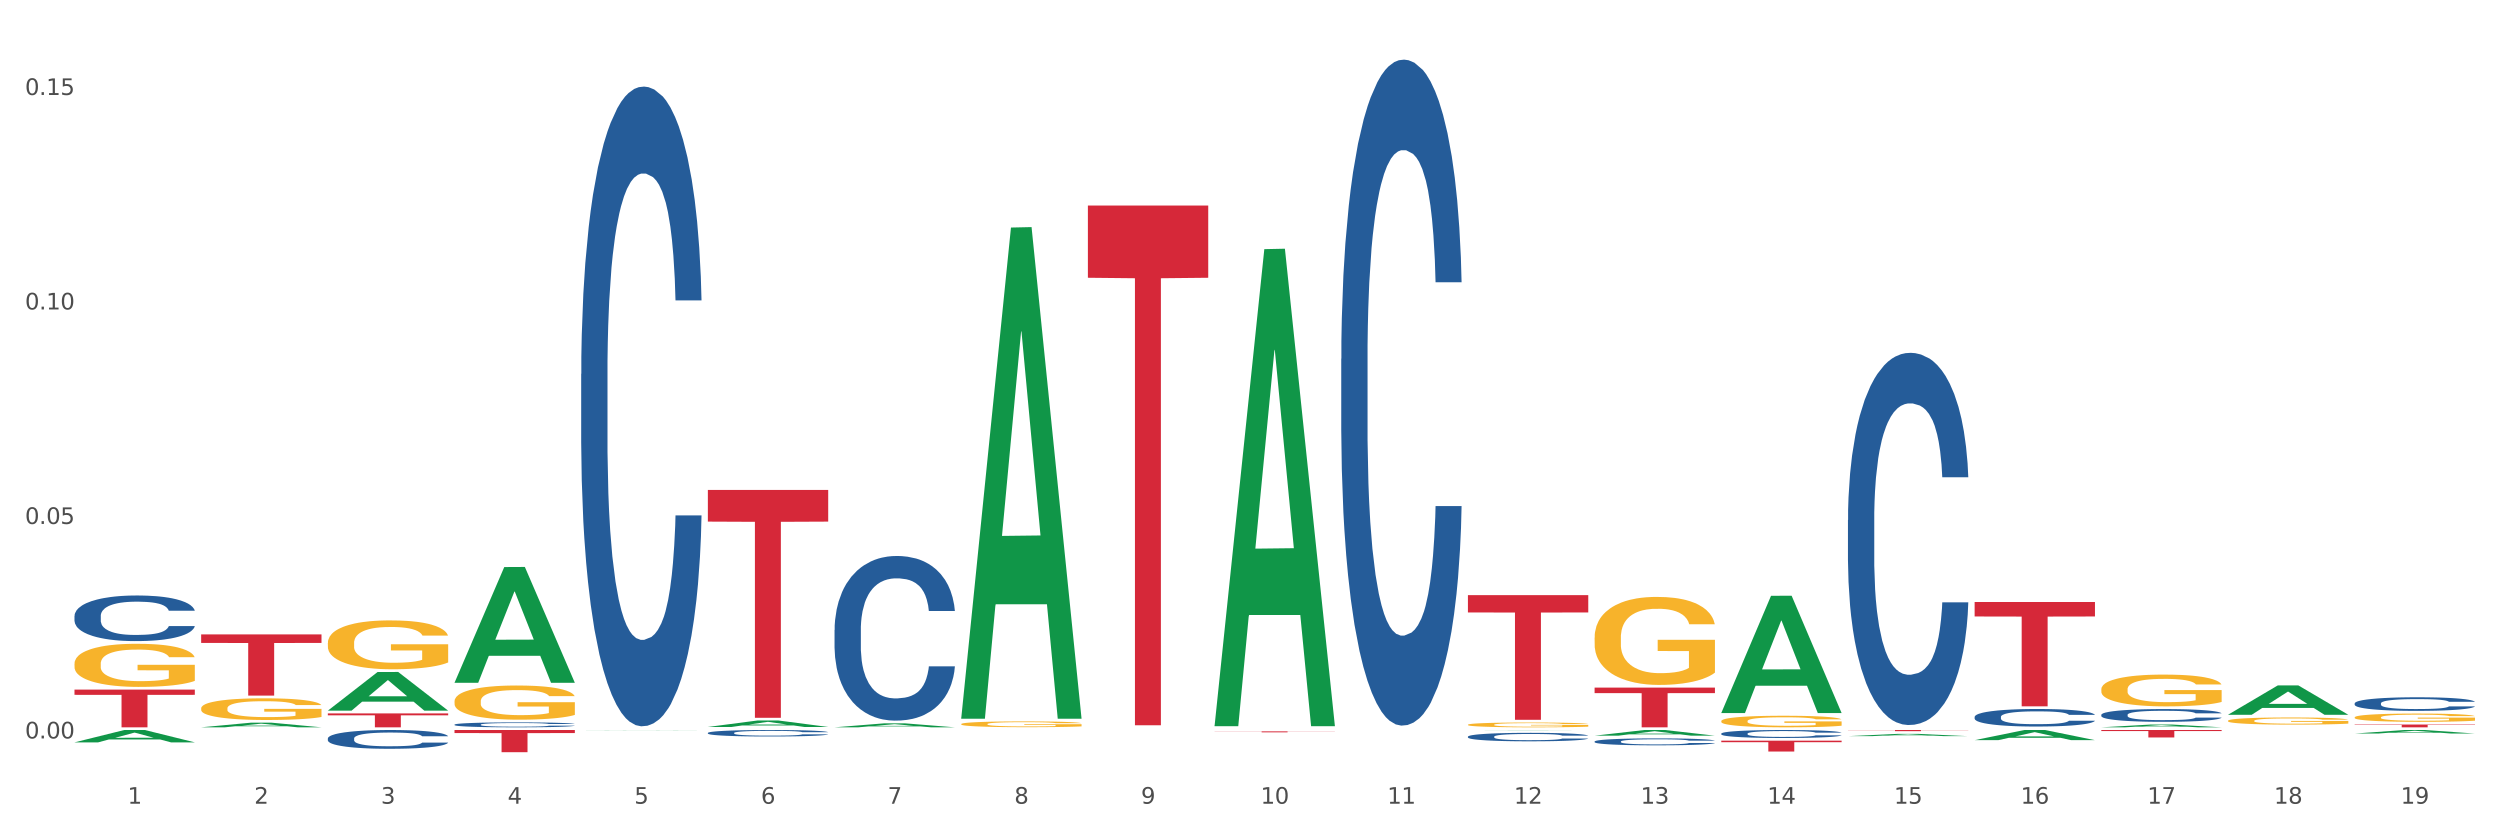 <?xml version="1.0" encoding="utf-8" standalone="no"?>
<!DOCTYPE svg PUBLIC "-//W3C//DTD SVG 1.1//EN"
  "http://www.w3.org/Graphics/SVG/1.1/DTD/svg11.dtd">
<svg xmlns:xlink="http://www.w3.org/1999/xlink" width="1080pt" height="360pt" viewBox="0 0 1080 360" xmlns="http://www.w3.org/2000/svg" version="1.1">
 <rect x="0" y="0" width="1080" height="360" fill="#333333" stroke="none"/>
 <defs>
  <style type="text/css">*{stroke-linejoin: round; stroke-linecap: butt}</style>
 </defs>
 <g id="figure_1">
  <g id="patch_1">
   <path d="M 0 360 
L 1080 360 
L 1080 0 
L 0 0 
z
" style="fill: #ffffff; stroke: #ffffff; stroke-linejoin: miter"/>
  </g>
  <g id="axes_1">
   <g id="matplotlib.axis_1">
    <g id="xtick_1">
     <g id="text_1">
      <!-- 1 -->
      <g style="fill: #4d4d4d" transform="translate(55.115 347.204) scale(0.096 -0.096)">
       <defs>
        <path id="DejaVuSans-31" d="M 794 531 
L 1825 531 
L 1825 4091 
L 703 3866 
L 703 4441 
L 1819 4666 
L 2450 4666 
L 2450 531 
L 3481 531 
L 3481 0 
L 794 0 
L 794 531 
z
" transform="scale(0.016)"/>
       </defs>
       <use xlink:href="#DejaVuSans-31"/>
      </g>
     </g>
    </g>
    <g id="xtick_2">
     <g id="text_2">
      <!-- 2 -->
      <g style="fill: #4d4d4d" transform="translate(109.839 347.204) scale(0.096 -0.096)">
       <defs>
        <path id="DejaVuSans-32" d="M 1228 531 
L 3431 531 
L 3431 0 
L 469 0 
L 469 531 
Q 828 903 1448 1529 
Q 2069 2156 2228 2338 
Q 2531 2678 2651 2914 
Q 2772 3150 2772 3378 
Q 2772 3750 2511 3984 
Q 2250 4219 1831 4219 
Q 1534 4219 1204 4116 
Q 875 4013 500 3803 
L 500 4441 
Q 881 4594 1212 4672 
Q 1544 4750 1819 4750 
Q 2544 4750 2975 4387 
Q 3406 4025 3406 3419 
Q 3406 3131 3298 2873 
Q 3191 2616 2906 2266 
Q 2828 2175 2409 1742 
Q 1991 1309 1228 531 
z
" transform="scale(0.016)"/>
       </defs>
       <use xlink:href="#DejaVuSans-32"/>
      </g>
     </g>
    </g>
    <g id="xtick_3">
     <g id="text_3">
      <!-- 3 -->
      <g style="fill: #4d4d4d" transform="translate(164.564 347.204) scale(0.096 -0.096)">
       <defs>
        <path id="DejaVuSans-33" d="M 2597 2516 
Q 3050 2419 3304 2112 
Q 3559 1806 3559 1356 
Q 3559 666 3084 287 
Q 2609 -91 1734 -91 
Q 1441 -91 1130 -33 
Q 819 25 488 141 
L 488 750 
Q 750 597 1062 519 
Q 1375 441 1716 441 
Q 2309 441 2620 675 
Q 2931 909 2931 1356 
Q 2931 1769 2642 2001 
Q 2353 2234 1838 2234 
L 1294 2234 
L 1294 2753 
L 1863 2753 
Q 2328 2753 2575 2939 
Q 2822 3125 2822 3475 
Q 2822 3834 2567 4026 
Q 2313 4219 1838 4219 
Q 1578 4219 1281 4162 
Q 984 4106 628 3988 
L 628 4550 
Q 988 4650 1302 4700 
Q 1616 4750 1894 4750 
Q 2613 4750 3031 4423 
Q 3450 4097 3450 3541 
Q 3450 3153 3228 2886 
Q 3006 2619 2597 2516 
z
" transform="scale(0.016)"/>
       </defs>
       <use xlink:href="#DejaVuSans-33"/>
      </g>
     </g>
    </g>
    <g id="xtick_4">
     <g id="text_4">
      <!-- 4 -->
      <g style="fill: #4d4d4d" transform="translate(219.288 347.204) scale(0.096 -0.096)">
       <defs>
        <path id="DejaVuSans-34" d="M 2419 4116 
L 825 1625 
L 2419 1625 
L 2419 4116 
z
M 2253 4666 
L 3047 4666 
L 3047 1625 
L 3713 1625 
L 3713 1100 
L 3047 1100 
L 3047 0 
L 2419 0 
L 2419 1100 
L 313 1100 
L 313 1709 
L 2253 4666 
z
" transform="scale(0.016)"/>
       </defs>
       <use xlink:href="#DejaVuSans-34"/>
      </g>
     </g>
    </g>
    <g id="xtick_5">
     <g id="text_5">
      <!-- 5 -->
      <g style="fill: #4d4d4d" transform="translate(274.012 347.204) scale(0.096 -0.096)">
       <defs>
        <path id="DejaVuSans-35" d="M 691 4666 
L 3169 4666 
L 3169 4134 
L 1269 4134 
L 1269 2991 
Q 1406 3038 1543 3061 
Q 1681 3084 1819 3084 
Q 2600 3084 3056 2656 
Q 3513 2228 3513 1497 
Q 3513 744 3044 326 
Q 2575 -91 1722 -91 
Q 1428 -91 1123 -41 
Q 819 9 494 109 
L 494 744 
Q 775 591 1075 516 
Q 1375 441 1709 441 
Q 2250 441 2565 725 
Q 2881 1009 2881 1497 
Q 2881 1984 2565 2268 
Q 2250 2553 1709 2553 
Q 1456 2553 1204 2497 
Q 953 2441 691 2322 
L 691 4666 
z
" transform="scale(0.016)"/>
       </defs>
       <use xlink:href="#DejaVuSans-35"/>
      </g>
     </g>
    </g>
    <g id="xtick_6">
     <g id="text_6">
      <!-- 6 -->
      <g style="fill: #4d4d4d" transform="translate(328.736 347.204) scale(0.096 -0.096)">
       <defs>
        <path id="DejaVuSans-36" d="M 2113 2584 
Q 1688 2584 1439 2293 
Q 1191 2003 1191 1497 
Q 1191 994 1439 701 
Q 1688 409 2113 409 
Q 2538 409 2786 701 
Q 3034 994 3034 1497 
Q 3034 2003 2786 2293 
Q 2538 2584 2113 2584 
z
M 3366 4563 
L 3366 3988 
Q 3128 4100 2886 4159 
Q 2644 4219 2406 4219 
Q 1781 4219 1451 3797 
Q 1122 3375 1075 2522 
Q 1259 2794 1537 2939 
Q 1816 3084 2150 3084 
Q 2853 3084 3261 2657 
Q 3669 2231 3669 1497 
Q 3669 778 3244 343 
Q 2819 -91 2113 -91 
Q 1303 -91 875 529 
Q 447 1150 447 2328 
Q 447 3434 972 4092 
Q 1497 4750 2381 4750 
Q 2619 4750 2861 4703 
Q 3103 4656 3366 4563 
z
" transform="scale(0.016)"/>
       </defs>
       <use xlink:href="#DejaVuSans-36"/>
      </g>
     </g>
    </g>
    <g id="xtick_7">
     <g id="text_7">
      <!-- 7 -->
      <g style="fill: #4d4d4d" transform="translate(383.461 347.204) scale(0.096 -0.096)">
       <defs>
        <path id="DejaVuSans-37" d="M 525 4666 
L 3525 4666 
L 3525 4397 
L 1831 0 
L 1172 0 
L 2766 4134 
L 525 4134 
L 525 4666 
z
" transform="scale(0.016)"/>
       </defs>
       <use xlink:href="#DejaVuSans-37"/>
      </g>
     </g>
    </g>
    <g id="xtick_8">
     <g id="text_8">
      <!-- 8 -->
      <g style="fill: #4d4d4d" transform="translate(438.185 347.204) scale(0.096 -0.096)">
       <defs>
        <path id="DejaVuSans-38" d="M 2034 2216 
Q 1584 2216 1326 1975 
Q 1069 1734 1069 1313 
Q 1069 891 1326 650 
Q 1584 409 2034 409 
Q 2484 409 2743 651 
Q 3003 894 3003 1313 
Q 3003 1734 2745 1975 
Q 2488 2216 2034 2216 
z
M 1403 2484 
Q 997 2584 770 2862 
Q 544 3141 544 3541 
Q 544 4100 942 4425 
Q 1341 4750 2034 4750 
Q 2731 4750 3128 4425 
Q 3525 4100 3525 3541 
Q 3525 3141 3298 2862 
Q 3072 2584 2669 2484 
Q 3125 2378 3379 2068 
Q 3634 1759 3634 1313 
Q 3634 634 3220 271 
Q 2806 -91 2034 -91 
Q 1263 -91 848 271 
Q 434 634 434 1313 
Q 434 1759 690 2068 
Q 947 2378 1403 2484 
z
M 1172 3481 
Q 1172 3119 1398 2916 
Q 1625 2713 2034 2713 
Q 2441 2713 2670 2916 
Q 2900 3119 2900 3481 
Q 2900 3844 2670 4047 
Q 2441 4250 2034 4250 
Q 1625 4250 1398 4047 
Q 1172 3844 1172 3481 
z
" transform="scale(0.016)"/>
       </defs>
       <use xlink:href="#DejaVuSans-38"/>
      </g>
     </g>
    </g>
    <g id="xtick_9">
     <g id="text_9">
      <!-- 9 -->
      <g style="fill: #4d4d4d" transform="translate(492.909 347.204) scale(0.096 -0.096)">
       <defs>
        <path id="DejaVuSans-39" d="M 703 97 
L 703 672 
Q 941 559 1184 500 
Q 1428 441 1663 441 
Q 2288 441 2617 861 
Q 2947 1281 2994 2138 
Q 2813 1869 2534 1725 
Q 2256 1581 1919 1581 
Q 1219 1581 811 2004 
Q 403 2428 403 3163 
Q 403 3881 828 4315 
Q 1253 4750 1959 4750 
Q 2769 4750 3195 4129 
Q 3622 3509 3622 2328 
Q 3622 1225 3098 567 
Q 2575 -91 1691 -91 
Q 1453 -91 1209 -44 
Q 966 3 703 97 
z
M 1959 2075 
Q 2384 2075 2632 2365 
Q 2881 2656 2881 3163 
Q 2881 3666 2632 3958 
Q 2384 4250 1959 4250 
Q 1534 4250 1286 3958 
Q 1038 3666 1038 3163 
Q 1038 2656 1286 2365 
Q 1534 2075 1959 2075 
z
" transform="scale(0.016)"/>
       </defs>
       <use xlink:href="#DejaVuSans-39"/>
      </g>
     </g>
    </g>
    <g id="xtick_10">
     <g id="text_10">
      <!-- 10 -->
      <g style="fill: #4d4d4d" transform="translate(544.58 347.204) scale(0.096 -0.096)">
       <defs>
        <path id="DejaVuSans-30" d="M 2034 4250 
Q 1547 4250 1301 3770 
Q 1056 3291 1056 2328 
Q 1056 1369 1301 889 
Q 1547 409 2034 409 
Q 2525 409 2770 889 
Q 3016 1369 3016 2328 
Q 3016 3291 2770 3770 
Q 2525 4250 2034 4250 
z
M 2034 4750 
Q 2819 4750 3233 4129 
Q 3647 3509 3647 2328 
Q 3647 1150 3233 529 
Q 2819 -91 2034 -91 
Q 1250 -91 836 529 
Q 422 1150 422 2328 
Q 422 3509 836 4129 
Q 1250 4750 2034 4750 
z
" transform="scale(0.016)"/>
       </defs>
       <use xlink:href="#DejaVuSans-31"/>
       <use xlink:href="#DejaVuSans-30" transform="translate(63.623 0)"/>
      </g>
     </g>
    </g>
    <g id="xtick_11">
     <g id="text_11">
      <!-- 11 -->
      <g style="fill: #4d4d4d" transform="translate(599.304 347.204) scale(0.096 -0.096)">
       <use xlink:href="#DejaVuSans-31"/>
       <use xlink:href="#DejaVuSans-31" transform="translate(63.623 0)"/>
      </g>
     </g>
    </g>
    <g id="xtick_12">
     <g id="text_12">
      <!-- 12 -->
      <g style="fill: #4d4d4d" transform="translate(654.028 347.204) scale(0.096 -0.096)">
       <use xlink:href="#DejaVuSans-31"/>
       <use xlink:href="#DejaVuSans-32" transform="translate(63.623 0)"/>
      </g>
     </g>
    </g>
    <g id="xtick_13">
     <g id="text_13">
      <!-- 13 -->
      <g style="fill: #4d4d4d" transform="translate(708.752 347.204) scale(0.096 -0.096)">
       <use xlink:href="#DejaVuSans-31"/>
       <use xlink:href="#DejaVuSans-33" transform="translate(63.623 0)"/>
      </g>
     </g>
    </g>
    <g id="xtick_14">
     <g id="text_14">
      <!-- 14 -->
      <g style="fill: #4d4d4d" transform="translate(763.477 347.204) scale(0.096 -0.096)">
       <use xlink:href="#DejaVuSans-31"/>
       <use xlink:href="#DejaVuSans-34" transform="translate(63.623 0)"/>
      </g>
     </g>
    </g>
    <g id="xtick_15">
     <g id="text_15">
      <!-- 15 -->
      <g style="fill: #4d4d4d" transform="translate(818.201 347.204) scale(0.096 -0.096)">
       <use xlink:href="#DejaVuSans-31"/>
       <use xlink:href="#DejaVuSans-35" transform="translate(63.623 0)"/>
      </g>
     </g>
    </g>
    <g id="xtick_16">
     <g id="text_16">
      <!-- 16 -->
      <g style="fill: #4d4d4d" transform="translate(872.925 347.204) scale(0.096 -0.096)">
       <use xlink:href="#DejaVuSans-31"/>
       <use xlink:href="#DejaVuSans-36" transform="translate(63.623 0)"/>
      </g>
     </g>
    </g>
    <g id="xtick_17">
     <g id="text_17">
      <!-- 17 -->
      <g style="fill: #4d4d4d" transform="translate(927.649 347.204) scale(0.096 -0.096)">
       <use xlink:href="#DejaVuSans-31"/>
       <use xlink:href="#DejaVuSans-37" transform="translate(63.623 0)"/>
      </g>
     </g>
    </g>
    <g id="xtick_18">
     <g id="text_18">
      <!-- 18 -->
      <g style="fill: #4d4d4d" transform="translate(982.374 347.204) scale(0.096 -0.096)">
       <use xlink:href="#DejaVuSans-31"/>
       <use xlink:href="#DejaVuSans-38" transform="translate(63.623 0)"/>
      </g>
     </g>
    </g>
    <g id="xtick_19">
     <g id="text_19">
      <!-- 19 -->
      <g style="fill: #4d4d4d" transform="translate(1037.098 347.204) scale(0.096 -0.096)">
       <use xlink:href="#DejaVuSans-31"/>
       <use xlink:href="#DejaVuSans-39" transform="translate(63.623 0)"/>
      </g>
     </g>
    </g>
    <g id="xtick_20"/>
    <g id="xtick_21"/>
    <g id="xtick_22"/>
    <g id="xtick_23"/>
    <g id="xtick_24"/>
    <g id="xtick_25"/>
    <g id="xtick_26"/>
    <g id="xtick_27"/>
    <g id="xtick_28"/>
    <g id="xtick_29"/>
    <g id="xtick_30"/>
    <g id="xtick_31"/>
    <g id="xtick_32"/>
    <g id="xtick_33"/>
    <g id="xtick_34"/>
    <g id="xtick_35"/>
    <g id="xtick_36"/>
    <g id="xtick_37"/>
   </g>
   <g id="matplotlib.axis_2">
    <g id="ytick_1">
     <g id="text_20">
      <!-- 0.00 -->
      <g style="fill: #4d4d4d" transform="translate(10.8 319.01) scale(0.096 -0.096)">
       <defs>
        <path id="DejaVuSans-2e" d="M 684 794 
L 1344 794 
L 1344 0 
L 684 0 
L 684 794 
z
" transform="scale(0.016)"/>
       </defs>
       <use xlink:href="#DejaVuSans-30"/>
       <use xlink:href="#DejaVuSans-2e" transform="translate(63.623 0)"/>
       <use xlink:href="#DejaVuSans-30" transform="translate(95.41 0)"/>
       <use xlink:href="#DejaVuSans-30" transform="translate(159.033 0)"/>
      </g>
     </g>
    </g>
    <g id="ytick_2">
     <g id="text_21">
      <!-- 0.05 -->
      <g style="fill: #4d4d4d" transform="translate(10.8 226.349) scale(0.096 -0.096)">
       <use xlink:href="#DejaVuSans-30"/>
       <use xlink:href="#DejaVuSans-2e" transform="translate(63.623 0)"/>
       <use xlink:href="#DejaVuSans-30" transform="translate(95.41 0)"/>
       <use xlink:href="#DejaVuSans-35" transform="translate(159.033 0)"/>
      </g>
     </g>
    </g>
    <g id="ytick_3">
     <g id="text_22">
      <!-- 0.10 -->
      <g style="fill: #4d4d4d" transform="translate(10.8 133.689) scale(0.096 -0.096)">
       <use xlink:href="#DejaVuSans-30"/>
       <use xlink:href="#DejaVuSans-2e" transform="translate(63.623 0)"/>
       <use xlink:href="#DejaVuSans-31" transform="translate(95.41 0)"/>
       <use xlink:href="#DejaVuSans-30" transform="translate(159.033 0)"/>
      </g>
     </g>
    </g>
    <g id="ytick_4">
     <g id="text_23">
      <!-- 0.15 -->
      <g style="fill: #4d4d4d" transform="translate(10.8 41.029) scale(0.096 -0.096)">
       <use xlink:href="#DejaVuSans-30"/>
       <use xlink:href="#DejaVuSans-2e" transform="translate(63.623 0)"/>
       <use xlink:href="#DejaVuSans-31" transform="translate(95.41 0)"/>
       <use xlink:href="#DejaVuSans-35" transform="translate(159.033 0)"/>
      </g>
     </g>
    </g>
    <g id="ytick_5"/>
    <g id="ytick_6"/>
    <g id="ytick_7"/>
   </g>
   <g id="PolyCollection_1">
    <path d="M 32.175 320.693 
L 32.229 320.688 
L 53.667 315.367 
L 62.564 315.362 
L 84.163 320.703 
L 73.873 320.703 
L 69.21 319.459 
L 47.075 319.459 
L 46.914 319.479 
L 42.412 320.703 
L 32.175 320.703 
L 32.175 320.693 
L 49.862 318.717 
L 66.423 318.712 
L 58.223 316.501 
L 58.115 316.491 
L 58.008 316.506 
L 49.808 318.712 
L 49.862 318.717 
L 32.175 320.693 
z
" clip-path="url(#p8770913ffd)" style="fill: #109648"/>
    <path d="M 86.899 314.2 
L 86.953 314.198 
L 108.391 312.197 
L 117.288 312.196 
L 138.887 314.204 
L 128.597 314.204 
L 123.934 313.736 
L 101.799 313.736 
L 101.638 313.744 
L 97.136 314.204 
L 86.899 314.204 
L 86.899 314.2 
L 104.586 313.457 
L 121.147 313.455 
L 112.947 312.624 
L 112.84 312.62 
L 112.733 312.626 
L 104.532 313.455 
L 104.586 313.457 
L 86.899 314.2 
z
" clip-path="url(#p8770913ffd)" style="fill: #109648"/>
    <path d="M 634.142 315.424 
L 634.196 315.424 
L 655.634 315.362 
L 664.531 315.362 
L 686.13 315.424 
L 675.84 315.424 
L 671.177 315.41 
L 649.042 315.41 
L 648.881 315.41 
L 644.379 315.424 
L 634.142 315.424 
L 634.142 315.424 
L 651.829 315.401 
L 668.39 315.401 
L 660.19 315.375 
L 660.082 315.375 
L 659.975 315.376 
L 651.775 315.401 
L 651.829 315.401 
L 634.142 315.424 
z
" clip-path="url(#p8770913ffd)" style="fill: #109648"/>
    <path d="M 1017.212 303.86 
L 1017.273 303.855 
L 1017.273 303.705 
L 1017.458 303.501 
L 1018.134 303.125 
L 1018.994 302.84 
L 1020.469 302.507 
L 1021.268 302.368 
L 1022.312 302.212 
L 1024.463 301.96 
L 1026.921 301.745 
L 1028.642 301.627 
L 1029.932 301.552 
L 1032.821 301.418 
L 1034.48 301.359 
L 1036.2 301.31 
L 1037.675 301.278 
L 1040.133 301.24 
L 1042.1 301.224 
L 1044.374 301.219 
L 1046.279 301.224 
L 1048.798 301.246 
L 1052.485 301.31 
L 1053.899 301.348 
L 1055.804 301.412 
L 1057.77 301.498 
L 1059.368 301.584 
L 1061.211 301.708 
L 1063.116 301.869 
L 1064.96 302.073 
L 1066.25 302.261 
L 1067.295 302.459 
L 1068.217 302.701 
L 1068.893 302.964 
L 1069.2 303.184 
L 1057.954 303.184 
L 1057.647 302.985 
L 1057.033 302.771 
L 1056.418 302.626 
L 1055.742 302.507 
L 1054.697 302.373 
L 1053.776 302.287 
L 1052.239 302.185 
L 1050.826 302.121 
L 1049.658 302.083 
L 1048.245 302.051 
L 1045.234 302.019 
L 1043.083 302.019 
L 1041.731 302.03 
L 1040.072 302.057 
L 1038.659 302.094 
L 1036.999 302.159 
L 1035.709 302.228 
L 1034.418 302.32 
L 1033.681 302.384 
L 1032.575 302.502 
L 1031.837 302.599 
L 1030.854 302.765 
L 1030.301 302.883 
L 1029.318 303.189 
L 1028.888 303.415 
L 1028.703 303.571 
L 1028.58 303.742 
L 1028.58 304.58 
L 1028.949 304.956 
L 1029.256 305.117 
L 1029.748 305.299 
L 1030.67 305.536 
L 1032.022 305.766 
L 1033.435 305.933 
L 1034.603 306.035 
L 1035.709 306.11 
L 1036.815 306.169 
L 1038.167 306.223 
L 1039.273 306.255 
L 1040.932 306.287 
L 1042.899 306.303 
L 1044.435 306.303 
L 1047.569 306.276 
L 1048.982 306.25 
L 1050.334 306.212 
L 1051.809 306.153 
L 1052.977 306.089 
L 1053.653 306.04 
L 1054.759 305.938 
L 1055.619 305.831 
L 1056.357 305.707 
L 1056.848 305.6 
L 1057.401 305.439 
L 1057.831 305.256 
L 1057.954 305.16 
L 1069.2 305.16 
L 1068.954 305.353 
L 1068.524 305.541 
L 1067.664 305.793 
L 1066.988 305.938 
L 1065.943 306.115 
L 1064.837 306.266 
L 1063.301 306.432 
L 1061.887 306.556 
L 1060.412 306.663 
L 1058.815 306.76 
L 1055.926 306.894 
L 1054.882 306.931 
L 1052.67 306.996 
L 1050.949 307.033 
L 1048.429 307.071 
L 1045.848 307.092 
L 1043.145 307.098 
L 1040.748 307.087 
L 1038.105 307.055 
L 1036.446 307.023 
L 1034.603 306.974 
L 1032.452 306.899 
L 1030.424 306.808 
L 1028.519 306.701 
L 1026.737 306.577 
L 1025.078 306.437 
L 1022.927 306.207 
L 1021.329 305.981 
L 1020.162 305.772 
L 1019.363 305.595 
L 1018.564 305.369 
L 1018.134 305.213 
L 1017.458 304.838 
L 1017.212 304.489 
L 1017.212 303.86 
z
" clip-path="url(#p8770913ffd)" style="fill: #255c99"/>
    <path d="M 853.039 309.688 
L 853.101 309.682 
L 853.101 309.488 
L 853.285 309.225 
L 853.961 308.74 
L 854.821 308.373 
L 856.296 307.944 
L 857.095 307.764 
L 858.14 307.563 
L 860.29 307.237 
L 862.748 306.96 
L 864.469 306.808 
L 865.76 306.711 
L 868.648 306.538 
L 870.307 306.462 
L 872.028 306.4 
L 873.503 306.358 
L 875.961 306.31 
L 877.927 306.289 
L 880.201 306.282 
L 882.106 306.289 
L 884.625 306.317 
L 888.312 306.4 
L 889.726 306.448 
L 891.631 306.531 
L 893.597 306.642 
L 895.195 306.753 
L 897.038 306.912 
L 898.943 307.12 
L 900.787 307.383 
L 902.077 307.625 
L 903.122 307.881 
L 904.044 308.193 
L 904.72 308.532 
L 905.027 308.816 
L 893.782 308.816 
L 893.474 308.56 
L 892.86 308.283 
L 892.245 308.096 
L 891.569 307.944 
L 890.525 307.771 
L 889.603 307.66 
L 888.067 307.528 
L 886.653 307.445 
L 885.486 307.397 
L 884.072 307.355 
L 881.061 307.314 
L 878.91 307.314 
L 877.558 307.327 
L 875.899 307.362 
L 874.486 307.411 
L 872.827 307.494 
L 871.536 307.584 
L 870.246 307.701 
L 869.508 307.784 
L 868.402 307.937 
L 867.665 308.061 
L 866.681 308.276 
L 866.128 308.428 
L 865.145 308.823 
L 864.715 309.114 
L 864.531 309.315 
L 864.408 309.536 
L 864.408 310.616 
L 864.776 311.101 
L 865.084 311.309 
L 865.575 311.544 
L 866.497 311.849 
L 867.849 312.146 
L 869.262 312.361 
L 870.43 312.493 
L 871.536 312.59 
L 872.642 312.666 
L 873.994 312.735 
L 875.1 312.776 
L 876.759 312.818 
L 878.726 312.839 
L 880.262 312.839 
L 883.396 312.804 
L 884.81 312.77 
L 886.162 312.721 
L 887.636 312.645 
L 888.804 312.562 
L 889.48 312.5 
L 890.586 312.368 
L 891.446 312.229 
L 892.184 312.07 
L 892.675 311.932 
L 893.228 311.724 
L 893.659 311.489 
L 893.782 311.364 
L 905.027 311.364 
L 904.781 311.613 
L 904.351 311.856 
L 903.491 312.181 
L 902.815 312.368 
L 901.77 312.596 
L 900.664 312.79 
L 899.128 313.005 
L 897.714 313.164 
L 896.24 313.303 
L 894.642 313.427 
L 891.754 313.6 
L 890.709 313.649 
L 888.497 313.732 
L 886.776 313.78 
L 884.257 313.829 
L 881.676 313.857 
L 878.972 313.864 
L 876.575 313.85 
L 873.933 313.808 
L 872.273 313.767 
L 870.43 313.704 
L 868.279 313.607 
L 866.251 313.49 
L 864.346 313.351 
L 862.564 313.192 
L 860.905 313.012 
L 858.754 312.714 
L 857.156 312.423 
L 855.989 312.153 
L 855.19 311.925 
L 854.391 311.634 
L 853.961 311.433 
L 853.285 310.949 
L 853.039 310.499 
L 853.039 309.688 
z
" clip-path="url(#p8770913ffd)" style="fill: #255c99"/>
    <path d="M 798.315 224.668 
L 798.376 224.521 
L 798.376 220.41 
L 798.561 214.829 
L 799.237 204.55 
L 800.097 196.768 
L 801.572 187.663 
L 802.371 183.845 
L 803.415 179.587 
L 805.566 172.685 
L 808.024 166.811 
L 809.745 163.581 
L 811.035 161.525 
L 813.924 157.854 
L 815.583 156.238 
L 817.303 154.917 
L 818.778 154.036 
L 821.236 153.008 
L 823.203 152.567 
L 825.476 152.42 
L 827.381 152.567 
L 829.901 153.155 
L 833.588 154.917 
L 835.001 155.945 
L 836.906 157.707 
L 838.873 160.056 
L 840.471 162.406 
L 842.314 165.783 
L 844.219 170.189 
L 846.063 175.769 
L 847.353 180.908 
L 848.398 186.342 
L 849.32 192.95 
L 849.996 200.145 
L 850.303 206.166 
L 839.057 206.166 
L 838.75 200.732 
L 838.135 194.859 
L 837.521 190.894 
L 836.845 187.663 
L 835.8 183.992 
L 834.879 181.643 
L 833.342 178.853 
L 831.929 177.09 
L 830.761 176.062 
L 829.348 175.181 
L 826.337 174.3 
L 824.186 174.3 
L 822.834 174.594 
L 821.175 175.328 
L 819.761 176.356 
L 818.102 178.118 
L 816.812 180.027 
L 815.521 182.524 
L 814.784 184.286 
L 813.678 187.516 
L 812.94 190.16 
L 811.957 194.712 
L 811.404 197.942 
L 810.421 206.312 
L 809.991 212.48 
L 809.806 216.738 
L 809.683 221.437 
L 809.683 244.345 
L 810.052 254.624 
L 810.359 259.03 
L 810.851 264.022 
L 811.773 270.484 
L 813.125 276.798 
L 814.538 281.35 
L 815.706 284.14 
L 816.812 286.196 
L 817.918 287.811 
L 819.27 289.28 
L 820.376 290.161 
L 822.035 291.042 
L 824.002 291.482 
L 825.538 291.482 
L 828.672 290.748 
L 830.085 290.014 
L 831.437 288.986 
L 832.912 287.371 
L 834.08 285.609 
L 834.756 284.287 
L 835.862 281.497 
L 836.722 278.56 
L 837.46 275.183 
L 837.951 272.246 
L 838.504 267.84 
L 838.934 262.848 
L 839.057 260.204 
L 850.303 260.204 
L 850.057 265.491 
L 849.627 270.63 
L 848.767 277.532 
L 848.091 281.497 
L 847.046 286.343 
L 845.94 290.454 
L 844.404 295.007 
L 842.99 298.384 
L 841.515 301.321 
L 839.918 303.964 
L 837.029 307.635 
L 835.985 308.663 
L 833.772 310.425 
L 832.052 311.453 
L 829.532 312.481 
L 826.951 313.068 
L 824.247 313.215 
L 821.851 312.922 
L 819.208 312.041 
L 817.549 311.159 
L 815.706 309.838 
L 813.555 307.782 
L 811.527 305.286 
L 809.622 302.349 
L 807.84 298.971 
L 806.181 295.153 
L 804.03 288.839 
L 802.432 282.672 
L 801.265 276.945 
L 800.466 272.099 
L 799.667 265.931 
L 799.237 261.673 
L 798.561 251.394 
L 798.315 241.849 
L 798.315 224.668 
z
" clip-path="url(#p8770913ffd)" style="fill: #255c99"/>
    <path d="M 962.488 314.201 
L 962.549 314.201 
L 962.549 314.201 
L 962.733 314.2 
L 963.409 314.2 
L 964.27 314.2 
L 965.745 314.199 
L 966.543 314.199 
L 967.588 314.199 
L 969.739 314.199 
L 972.197 314.199 
L 973.918 314.198 
L 975.208 314.198 
L 978.096 314.198 
L 979.756 314.198 
L 981.476 314.198 
L 982.951 314.198 
L 985.409 314.198 
L 987.376 314.198 
L 989.649 314.198 
L 991.554 314.198 
L 994.074 314.198 
L 997.761 314.198 
L 999.174 314.198 
L 1001.079 314.198 
L 1003.046 314.198 
L 1004.643 314.198 
L 1006.487 314.199 
L 1008.392 314.199 
L 1010.236 314.199 
L 1011.526 314.199 
L 1012.571 314.199 
L 1013.492 314.2 
L 1014.168 314.2 
L 1014.476 314.2 
L 1003.23 314.2 
L 1002.923 314.2 
L 1002.308 314.2 
L 1001.694 314.199 
L 1001.018 314.199 
L 999.973 314.199 
L 999.051 314.199 
L 997.515 314.199 
L 996.102 314.199 
L 994.934 314.199 
L 993.521 314.199 
L 990.51 314.199 
L 988.359 314.199 
L 987.007 314.199 
L 985.348 314.199 
L 983.934 314.199 
L 982.275 314.199 
L 980.985 314.199 
L 979.694 314.199 
L 978.957 314.199 
L 977.851 314.199 
L 977.113 314.199 
L 976.13 314.2 
L 975.577 314.2 
L 974.594 314.2 
L 974.163 314.2 
L 973.979 314.2 
L 973.856 314.201 
L 973.856 314.201 
L 974.225 314.202 
L 974.532 314.202 
L 975.024 314.202 
L 975.946 314.202 
L 977.298 314.203 
L 978.711 314.203 
L 979.878 314.203 
L 980.985 314.203 
L 982.091 314.203 
L 983.443 314.203 
L 984.549 314.203 
L 986.208 314.203 
L 988.174 314.203 
L 989.711 314.203 
L 992.845 314.203 
L 994.258 314.203 
L 995.61 314.203 
L 997.085 314.203 
L 998.253 314.203 
L 998.928 314.203 
L 1000.035 314.203 
L 1000.895 314.203 
L 1001.632 314.203 
L 1002.124 314.202 
L 1002.677 314.202 
L 1003.107 314.202 
L 1003.23 314.202 
L 1014.476 314.202 
L 1014.23 314.202 
L 1013.8 314.202 
L 1012.939 314.203 
L 1012.263 314.203 
L 1011.219 314.203 
L 1010.113 314.203 
L 1008.576 314.203 
L 1007.163 314.203 
L 1005.688 314.203 
L 1004.09 314.204 
L 1001.202 314.204 
L 1000.158 314.204 
L 997.945 314.204 
L 996.225 314.204 
L 993.705 314.204 
L 991.124 314.204 
L 988.42 314.204 
L 986.024 314.204 
L 983.381 314.204 
L 981.722 314.204 
L 979.878 314.204 
L 977.728 314.204 
L 975.7 314.204 
L 973.795 314.204 
L 972.013 314.203 
L 970.353 314.203 
L 968.203 314.203 
L 966.605 314.203 
L 965.437 314.203 
L 964.638 314.202 
L 963.84 314.202 
L 963.409 314.202 
L 962.733 314.202 
L 962.488 314.201 
L 962.488 314.201 
z
" clip-path="url(#p8770913ffd)" style="fill: #255c99"/>
    <path d="M 907.763 308.794 
L 907.825 308.789 
L 907.825 308.648 
L 908.009 308.456 
L 908.685 308.104 
L 909.545 307.837 
L 911.02 307.525 
L 911.819 307.394 
L 912.864 307.248 
L 915.015 307.011 
L 917.473 306.81 
L 919.193 306.699 
L 920.484 306.629 
L 923.372 306.503 
L 925.031 306.447 
L 926.752 306.402 
L 928.227 306.372 
L 930.685 306.337 
L 932.651 306.321 
L 934.925 306.316 
L 936.83 306.321 
L 939.35 306.342 
L 943.037 306.402 
L 944.45 306.437 
L 946.355 306.498 
L 948.321 306.578 
L 949.919 306.659 
L 951.763 306.775 
L 953.668 306.926 
L 955.511 307.117 
L 956.802 307.293 
L 957.846 307.479 
L 958.768 307.706 
L 959.444 307.953 
L 959.751 308.159 
L 948.506 308.159 
L 948.199 307.973 
L 947.584 307.772 
L 946.97 307.636 
L 946.294 307.525 
L 945.249 307.399 
L 944.327 307.318 
L 942.791 307.223 
L 941.377 307.162 
L 940.21 307.127 
L 938.796 307.097 
L 935.785 307.067 
L 933.635 307.067 
L 932.283 307.077 
L 930.623 307.102 
L 929.21 307.137 
L 927.551 307.198 
L 926.26 307.263 
L 924.97 307.349 
L 924.232 307.409 
L 923.126 307.52 
L 922.389 307.61 
L 921.406 307.766 
L 920.853 307.877 
L 919.869 308.164 
L 919.439 308.376 
L 919.255 308.522 
L 919.132 308.683 
L 919.132 309.468 
L 919.501 309.821 
L 919.808 309.972 
L 920.3 310.143 
L 921.221 310.365 
L 922.573 310.581 
L 923.987 310.737 
L 925.154 310.833 
L 926.26 310.903 
L 927.366 310.959 
L 928.718 311.009 
L 929.825 311.039 
L 931.484 311.069 
L 933.45 311.085 
L 934.986 311.085 
L 938.12 311.059 
L 939.534 311.034 
L 940.886 310.999 
L 942.361 310.944 
L 943.528 310.883 
L 944.204 310.838 
L 945.31 310.742 
L 946.171 310.641 
L 946.908 310.526 
L 947.4 310.425 
L 947.953 310.274 
L 948.383 310.103 
L 948.506 310.012 
L 959.751 310.012 
L 959.506 310.193 
L 959.075 310.37 
L 958.215 310.606 
L 957.539 310.742 
L 956.495 310.908 
L 955.388 311.049 
L 953.852 311.205 
L 952.439 311.321 
L 950.964 311.422 
L 949.366 311.512 
L 946.478 311.638 
L 945.433 311.674 
L 943.221 311.734 
L 941.5 311.769 
L 938.981 311.804 
L 936.4 311.825 
L 933.696 311.83 
L 931.299 311.82 
L 928.657 311.789 
L 926.998 311.759 
L 925.154 311.714 
L 923.003 311.643 
L 920.975 311.558 
L 919.07 311.457 
L 917.288 311.341 
L 915.629 311.21 
L 913.478 310.994 
L 911.881 310.782 
L 910.713 310.586 
L 909.914 310.42 
L 909.115 310.208 
L 908.685 310.062 
L 908.009 309.71 
L 907.763 309.383 
L 907.763 308.794 
z
" clip-path="url(#p8770913ffd)" style="fill: #255c99"/>
    <path d="M 688.866 320.325 
L 688.928 320.323 
L 688.928 320.246 
L 689.112 320.141 
L 689.788 319.949 
L 690.648 319.804 
L 692.123 319.633 
L 692.922 319.562 
L 693.967 319.482 
L 696.118 319.353 
L 698.576 319.243 
L 700.296 319.183 
L 701.587 319.145 
L 704.475 319.076 
L 706.134 319.046 
L 707.855 319.021 
L 709.33 319.004 
L 711.788 318.985 
L 713.754 318.977 
L 716.028 318.974 
L 717.933 318.977 
L 720.452 318.988 
L 724.14 319.021 
L 725.553 319.04 
L 727.458 319.073 
L 729.424 319.117 
L 731.022 319.161 
L 732.866 319.224 
L 734.771 319.307 
L 736.614 319.411 
L 737.905 319.507 
L 738.949 319.609 
L 739.871 319.732 
L 740.547 319.867 
L 740.854 319.979 
L 729.609 319.979 
L 729.301 319.878 
L 728.687 319.768 
L 728.072 319.694 
L 727.396 319.633 
L 726.352 319.565 
L 725.43 319.521 
L 723.894 319.469 
L 722.48 319.436 
L 721.313 319.416 
L 719.899 319.4 
L 716.888 319.383 
L 714.737 319.383 
L 713.385 319.389 
L 711.726 319.403 
L 710.313 319.422 
L 708.654 319.455 
L 707.363 319.491 
L 706.073 319.537 
L 705.335 319.57 
L 704.229 319.631 
L 703.492 319.68 
L 702.509 319.765 
L 701.955 319.826 
L 700.972 319.982 
L 700.542 320.098 
L 700.358 320.177 
L 700.235 320.265 
L 700.235 320.693 
L 700.604 320.886 
L 700.911 320.968 
L 701.402 321.062 
L 702.324 321.182 
L 703.676 321.3 
L 705.09 321.386 
L 706.257 321.438 
L 707.363 321.476 
L 708.469 321.506 
L 709.821 321.534 
L 710.927 321.55 
L 712.587 321.567 
L 714.553 321.575 
L 716.089 321.575 
L 719.223 321.561 
L 720.637 321.548 
L 721.989 321.528 
L 723.464 321.498 
L 724.631 321.465 
L 725.307 321.441 
L 726.413 321.388 
L 727.274 321.333 
L 728.011 321.27 
L 728.503 321.215 
L 729.056 321.133 
L 729.486 321.04 
L 729.609 320.99 
L 740.854 320.99 
L 740.609 321.089 
L 740.178 321.185 
L 739.318 321.314 
L 738.642 321.388 
L 737.597 321.479 
L 736.491 321.556 
L 734.955 321.641 
L 733.542 321.704 
L 732.067 321.759 
L 730.469 321.809 
L 727.581 321.877 
L 726.536 321.896 
L 724.324 321.929 
L 722.603 321.949 
L 720.084 321.968 
L 717.503 321.979 
L 714.799 321.982 
L 712.402 321.976 
L 709.76 321.96 
L 708.101 321.943 
L 706.257 321.918 
L 704.106 321.88 
L 702.078 321.833 
L 700.173 321.778 
L 698.391 321.715 
L 696.732 321.644 
L 694.581 321.526 
L 692.984 321.41 
L 691.816 321.303 
L 691.017 321.213 
L 690.218 321.097 
L 689.788 321.018 
L 689.112 320.825 
L 688.866 320.647 
L 688.866 320.325 
z
" clip-path="url(#p8770913ffd)" style="fill: #255c99"/>
    <path d="M 743.591 316.912 
L 743.652 316.908 
L 743.652 316.82 
L 743.836 316.701 
L 744.512 316.48 
L 745.373 316.313 
L 746.848 316.118 
L 747.646 316.036 
L 748.691 315.945 
L 750.842 315.797 
L 753.3 315.671 
L 755.021 315.602 
L 756.311 315.558 
L 759.199 315.479 
L 760.858 315.444 
L 762.579 315.416 
L 764.054 315.397 
L 766.512 315.375 
L 768.478 315.365 
L 770.752 315.362 
L 772.657 315.365 
L 775.177 315.378 
L 778.864 315.416 
L 780.277 315.438 
L 782.182 315.476 
L 784.149 315.526 
L 785.746 315.576 
L 787.59 315.649 
L 789.495 315.743 
L 791.338 315.863 
L 792.629 315.973 
L 793.674 316.09 
L 794.595 316.231 
L 795.271 316.386 
L 795.579 316.515 
L 784.333 316.515 
L 784.026 316.398 
L 783.411 316.272 
L 782.797 316.187 
L 782.121 316.118 
L 781.076 316.039 
L 780.154 315.989 
L 778.618 315.929 
L 777.205 315.891 
L 776.037 315.869 
L 774.624 315.85 
L 771.613 315.831 
L 769.462 315.831 
L 768.11 315.838 
L 766.451 315.854 
L 765.037 315.876 
L 763.378 315.913 
L 762.088 315.954 
L 760.797 316.008 
L 760.06 316.046 
L 758.953 316.115 
L 758.216 316.172 
L 757.233 316.269 
L 756.68 316.338 
L 755.697 316.518 
L 755.266 316.65 
L 755.082 316.741 
L 754.959 316.842 
L 754.959 317.333 
L 755.328 317.554 
L 755.635 317.648 
L 756.127 317.755 
L 757.048 317.894 
L 758.4 318.029 
L 759.814 318.127 
L 760.981 318.187 
L 762.088 318.231 
L 763.194 318.265 
L 764.546 318.297 
L 765.652 318.316 
L 767.311 318.335 
L 769.277 318.344 
L 770.814 318.344 
L 773.948 318.328 
L 775.361 318.313 
L 776.713 318.291 
L 778.188 318.256 
L 779.355 318.218 
L 780.031 318.19 
L 781.138 318.13 
L 781.998 318.067 
L 782.735 317.995 
L 783.227 317.932 
L 783.78 317.837 
L 784.21 317.73 
L 784.333 317.674 
L 795.579 317.674 
L 795.333 317.787 
L 794.903 317.897 
L 794.042 318.045 
L 793.366 318.13 
L 792.322 318.234 
L 791.216 318.322 
L 789.679 318.42 
L 788.266 318.492 
L 786.791 318.555 
L 785.193 318.612 
L 782.305 318.691 
L 781.26 318.713 
L 779.048 318.75 
L 777.327 318.772 
L 774.808 318.794 
L 772.227 318.807 
L 769.523 318.81 
L 767.127 318.804 
L 764.484 318.785 
L 762.825 318.766 
L 760.981 318.738 
L 758.831 318.694 
L 756.803 318.64 
L 754.898 318.577 
L 753.116 318.505 
L 751.456 318.423 
L 749.306 318.288 
L 747.708 318.155 
L 746.54 318.032 
L 745.741 317.929 
L 744.943 317.796 
L 744.512 317.705 
L 743.836 317.485 
L 743.591 317.28 
L 743.591 316.912 
z
" clip-path="url(#p8770913ffd)" style="fill: #255c99"/>
    <path d="M 634.142 318.231 
L 634.203 318.227 
L 634.203 318.133 
L 634.388 318.006 
L 635.064 317.772 
L 635.924 317.594 
L 637.399 317.386 
L 638.198 317.299 
L 639.243 317.202 
L 641.393 317.045 
L 643.851 316.911 
L 645.572 316.837 
L 646.863 316.79 
L 649.751 316.706 
L 651.41 316.67 
L 653.131 316.639 
L 654.605 316.619 
L 657.063 316.596 
L 659.03 316.586 
L 661.304 316.583 
L 663.209 316.586 
L 665.728 316.599 
L 669.415 316.639 
L 670.829 316.663 
L 672.734 316.703 
L 674.7 316.757 
L 676.298 316.81 
L 678.141 316.887 
L 680.046 316.988 
L 681.89 317.115 
L 683.18 317.232 
L 684.225 317.356 
L 685.147 317.507 
L 685.823 317.671 
L 686.13 317.808 
L 674.884 317.808 
L 674.577 317.685 
L 673.963 317.551 
L 673.348 317.46 
L 672.672 317.386 
L 671.628 317.303 
L 670.706 317.249 
L 669.169 317.185 
L 667.756 317.145 
L 666.588 317.122 
L 665.175 317.102 
L 662.164 317.082 
L 660.013 317.082 
L 658.661 317.088 
L 657.002 317.105 
L 655.589 317.128 
L 653.929 317.169 
L 652.639 317.212 
L 651.348 317.269 
L 650.611 317.309 
L 649.505 317.383 
L 648.768 317.443 
L 647.784 317.547 
L 647.231 317.621 
L 646.248 317.812 
L 645.818 317.952 
L 645.633 318.05 
L 645.511 318.157 
L 645.511 318.679 
L 645.879 318.914 
L 646.187 319.014 
L 646.678 319.128 
L 647.6 319.276 
L 648.952 319.42 
L 650.365 319.523 
L 651.533 319.587 
L 652.639 319.634 
L 653.745 319.671 
L 655.097 319.704 
L 656.203 319.724 
L 657.862 319.745 
L 659.829 319.755 
L 661.365 319.755 
L 664.499 319.738 
L 665.913 319.721 
L 667.264 319.698 
L 668.739 319.661 
L 669.907 319.621 
L 670.583 319.59 
L 671.689 319.527 
L 672.549 319.46 
L 673.287 319.383 
L 673.778 319.316 
L 674.331 319.215 
L 674.762 319.101 
L 674.884 319.041 
L 686.13 319.041 
L 685.884 319.162 
L 685.454 319.279 
L 684.594 319.436 
L 683.918 319.527 
L 682.873 319.637 
L 681.767 319.731 
L 680.231 319.835 
L 678.817 319.912 
L 677.342 319.979 
L 675.745 320.039 
L 672.857 320.123 
L 671.812 320.146 
L 669.6 320.187 
L 667.879 320.21 
L 665.359 320.234 
L 662.778 320.247 
L 660.075 320.25 
L 657.678 320.244 
L 655.036 320.224 
L 653.376 320.203 
L 651.533 320.173 
L 649.382 320.126 
L 647.354 320.069 
L 645.449 320.002 
L 643.667 319.925 
L 642.008 319.838 
L 639.857 319.694 
L 638.259 319.554 
L 637.092 319.423 
L 636.293 319.312 
L 635.494 319.172 
L 635.064 319.075 
L 634.388 318.84 
L 634.142 318.622 
L 634.142 318.231 
z
" clip-path="url(#p8770913ffd)" style="fill: #255c99"/>
    <path d="M 579.418 155.032 
L 579.479 154.769 
L 579.479 147.412 
L 579.664 137.428 
L 580.34 119.035 
L 581.2 105.109 
L 582.675 88.819 
L 583.474 81.988 
L 584.518 74.368 
L 586.669 62.019 
L 589.127 51.509 
L 590.848 45.728 
L 592.138 42.05 
L 595.026 35.481 
L 596.686 32.591 
L 598.406 30.226 
L 599.881 28.65 
L 602.339 26.81 
L 604.306 26.022 
L 606.579 25.759 
L 608.484 26.022 
L 611.004 27.073 
L 614.691 30.226 
L 616.104 32.065 
L 618.009 35.218 
L 619.976 39.422 
L 621.574 43.626 
L 623.417 49.67 
L 625.322 57.552 
L 627.166 67.536 
L 628.456 76.733 
L 629.501 86.454 
L 630.423 98.278 
L 631.099 111.153 
L 631.406 121.925 
L 620.16 121.925 
L 619.853 112.204 
L 619.238 101.694 
L 618.624 94.6 
L 617.948 88.819 
L 616.903 82.25 
L 615.981 78.046 
L 614.445 73.054 
L 613.032 69.901 
L 611.864 68.062 
L 610.451 66.485 
L 607.44 64.909 
L 605.289 64.909 
L 603.937 65.434 
L 602.278 66.748 
L 600.864 68.587 
L 599.205 71.74 
L 597.915 75.156 
L 596.624 79.623 
L 595.887 82.776 
L 594.781 88.556 
L 594.043 93.286 
L 593.06 101.431 
L 592.507 107.211 
L 591.524 122.188 
L 591.094 133.224 
L 590.909 140.843 
L 590.786 149.251 
L 590.786 190.24 
L 591.155 208.632 
L 591.462 216.515 
L 591.954 225.448 
L 592.876 237.009 
L 594.228 248.307 
L 595.641 256.453 
L 596.809 261.445 
L 597.915 265.123 
L 599.021 268.013 
L 600.373 270.641 
L 601.479 272.217 
L 603.138 273.794 
L 605.105 274.582 
L 606.641 274.582 
L 609.775 273.268 
L 611.188 271.955 
L 612.54 270.115 
L 614.015 267.225 
L 615.183 264.072 
L 615.859 261.707 
L 616.965 256.715 
L 617.825 251.46 
L 618.562 245.417 
L 619.054 240.162 
L 619.607 232.28 
L 620.037 223.346 
L 620.16 218.617 
L 631.406 218.617 
L 631.16 228.076 
L 630.73 237.272 
L 629.87 249.621 
L 629.194 256.715 
L 628.149 265.386 
L 627.043 272.743 
L 625.506 280.888 
L 624.093 286.931 
L 622.618 292.186 
L 621.02 296.916 
L 618.132 303.484 
L 617.088 305.324 
L 614.875 308.477 
L 613.155 310.316 
L 610.635 312.155 
L 608.054 313.206 
L 605.35 313.469 
L 602.954 312.943 
L 600.311 311.367 
L 598.652 309.79 
L 596.809 307.426 
L 594.658 303.747 
L 592.63 299.281 
L 590.725 294.026 
L 588.943 287.982 
L 587.284 281.151 
L 585.133 269.853 
L 583.535 258.817 
L 582.367 248.57 
L 581.569 239.899 
L 580.77 228.864 
L 580.34 221.244 
L 579.664 202.852 
L 579.418 185.773 
L 579.418 155.032 
z
" clip-path="url(#p8770913ffd)" style="fill: #255c99"/>
    <path d="M 305.796 316.623 
L 305.858 316.62 
L 305.858 316.549 
L 306.042 316.451 
L 306.718 316.272 
L 307.578 316.136 
L 309.053 315.977 
L 309.852 315.911 
L 310.897 315.836 
L 313.048 315.716 
L 315.506 315.613 
L 317.226 315.557 
L 318.517 315.521 
L 321.405 315.457 
L 323.064 315.429 
L 324.785 315.406 
L 326.26 315.39 
L 328.718 315.373 
L 330.684 315.365 
L 332.958 315.362 
L 334.863 315.365 
L 337.382 315.375 
L 341.07 315.406 
L 342.483 315.424 
L 344.388 315.455 
L 346.354 315.496 
L 347.952 315.537 
L 349.796 315.595 
L 351.701 315.672 
L 353.544 315.77 
L 354.835 315.859 
L 355.879 315.954 
L 356.801 316.069 
L 357.477 316.195 
L 357.784 316.3 
L 346.539 316.3 
L 346.232 316.205 
L 345.617 316.103 
L 345.002 316.034 
L 344.327 315.977 
L 343.282 315.913 
L 342.36 315.872 
L 340.824 315.824 
L 339.41 315.793 
L 338.243 315.775 
L 336.829 315.759 
L 333.818 315.744 
L 331.667 315.744 
L 330.316 315.749 
L 328.656 315.762 
L 327.243 315.78 
L 325.584 315.811 
L 324.293 315.844 
L 323.003 315.888 
L 322.265 315.918 
L 321.159 315.975 
L 320.422 316.021 
L 319.439 316.1 
L 318.886 316.157 
L 317.902 316.303 
L 317.472 316.41 
L 317.288 316.485 
L 317.165 316.567 
L 317.165 316.966 
L 317.534 317.146 
L 317.841 317.222 
L 318.332 317.31 
L 319.254 317.422 
L 320.606 317.533 
L 322.02 317.612 
L 323.187 317.661 
L 324.293 317.697 
L 325.399 317.725 
L 326.751 317.75 
L 327.857 317.766 
L 329.517 317.781 
L 331.483 317.789 
L 333.019 317.789 
L 336.153 317.776 
L 337.567 317.763 
L 338.919 317.745 
L 340.394 317.717 
L 341.561 317.686 
L 342.237 317.663 
L 343.343 317.615 
L 344.204 317.563 
L 344.941 317.504 
L 345.433 317.453 
L 345.986 317.376 
L 346.416 317.289 
L 346.539 317.243 
L 357.784 317.243 
L 357.539 317.335 
L 357.108 317.425 
L 356.248 317.545 
L 355.572 317.615 
L 354.527 317.699 
L 353.421 317.771 
L 351.885 317.85 
L 350.472 317.909 
L 348.997 317.96 
L 347.399 318.007 
L 344.511 318.071 
L 343.466 318.089 
L 341.254 318.119 
L 339.533 318.137 
L 337.014 318.155 
L 334.433 318.165 
L 331.729 318.168 
L 329.332 318.163 
L 326.69 318.147 
L 325.031 318.132 
L 323.187 318.109 
L 321.036 318.073 
L 319.008 318.03 
L 317.103 317.978 
L 315.321 317.919 
L 313.662 317.853 
L 311.511 317.743 
L 309.914 317.635 
L 308.746 317.535 
L 307.947 317.451 
L 307.148 317.343 
L 306.718 317.269 
L 306.042 317.089 
L 305.796 316.923 
L 305.796 316.623 
z
" clip-path="url(#p8770913ffd)" style="fill: #255c99"/>
    <path d="M 141.624 319.009 
L 141.685 319.002 
L 141.685 318.794 
L 141.869 318.513 
L 142.545 317.994 
L 143.406 317.601 
L 144.88 317.141 
L 145.679 316.949 
L 146.724 316.734 
L 148.875 316.385 
L 151.333 316.089 
L 153.054 315.926 
L 154.344 315.822 
L 157.232 315.637 
L 158.891 315.555 
L 160.612 315.488 
L 162.087 315.444 
L 164.545 315.392 
L 166.511 315.37 
L 168.785 315.362 
L 170.69 315.37 
L 173.21 315.399 
L 176.897 315.488 
L 178.31 315.54 
L 180.215 315.629 
L 182.182 315.748 
L 183.779 315.866 
L 185.623 316.037 
L 187.528 316.259 
L 189.371 316.541 
L 190.662 316.8 
L 191.707 317.075 
L 192.628 317.408 
L 193.304 317.771 
L 193.612 318.075 
L 182.366 318.075 
L 182.059 317.801 
L 181.444 317.505 
L 180.83 317.304 
L 180.154 317.141 
L 179.109 316.956 
L 178.187 316.837 
L 176.651 316.697 
L 175.238 316.608 
L 174.07 316.556 
L 172.657 316.511 
L 169.645 316.467 
L 167.495 316.467 
L 166.143 316.482 
L 164.484 316.519 
L 163.07 316.571 
L 161.411 316.66 
L 160.12 316.756 
L 158.83 316.882 
L 158.093 316.971 
L 156.986 317.134 
L 156.249 317.267 
L 155.266 317.497 
L 154.713 317.66 
L 153.73 318.083 
L 153.299 318.394 
L 153.115 318.609 
L 152.992 318.846 
L 152.992 320.003 
L 153.361 320.522 
L 153.668 320.744 
L 154.16 320.996 
L 155.081 321.322 
L 156.433 321.641 
L 157.847 321.871 
L 159.014 322.012 
L 160.12 322.115 
L 161.227 322.197 
L 162.579 322.271 
L 163.685 322.316 
L 165.344 322.36 
L 167.31 322.382 
L 168.847 322.382 
L 171.981 322.345 
L 173.394 322.308 
L 174.746 322.256 
L 176.221 322.175 
L 177.388 322.086 
L 178.064 322.019 
L 179.17 321.878 
L 180.031 321.73 
L 180.768 321.559 
L 181.26 321.411 
L 181.813 321.189 
L 182.243 320.937 
L 182.366 320.803 
L 193.612 320.803 
L 193.366 321.07 
L 192.936 321.33 
L 192.075 321.678 
L 191.399 321.878 
L 190.355 322.123 
L 189.249 322.33 
L 187.712 322.56 
L 186.299 322.731 
L 184.824 322.879 
L 183.226 323.012 
L 180.338 323.198 
L 179.293 323.25 
L 177.081 323.338 
L 175.36 323.39 
L 172.841 323.442 
L 170.26 323.472 
L 167.556 323.479 
L 165.16 323.464 
L 162.517 323.42 
L 160.858 323.376 
L 159.014 323.309 
L 156.864 323.205 
L 154.836 323.079 
L 152.931 322.931 
L 151.149 322.76 
L 149.489 322.568 
L 147.339 322.249 
L 145.741 321.937 
L 144.573 321.648 
L 143.774 321.404 
L 142.975 321.092 
L 142.545 320.877 
L 141.869 320.359 
L 141.624 319.877 
L 141.624 319.009 
z
" clip-path="url(#p8770913ffd)" style="fill: #255c99"/>
    <path d="M 1017.212 312.992 
L 1069.2 312.992 
L 1069.2 313.16 
L 1048.75 313.161 
L 1048.75 314.204 
L 1037.539 314.204 
L 1037.539 313.161 
L 1017.212 313.16 
L 1017.212 312.993 
L 1017.212 312.992 
z
" clip-path="url(#p8770913ffd)" style="fill: #d62839"/>
    <path d="M 907.763 315.362 
L 959.751 315.362 
L 959.751 315.811 
L 939.301 315.814 
L 939.301 318.594 
L 928.09 318.594 
L 928.09 315.814 
L 907.763 315.811 
L 907.763 315.365 
L 907.763 315.362 
z
" clip-path="url(#p8770913ffd)" style="fill: #d62839"/>
    <path d="M 32.175 266.104 
L 32.236 266.086 
L 32.236 265.583 
L 32.421 264.899 
L 33.097 263.639 
L 33.957 262.685 
L 35.432 261.569 
L 36.231 261.101 
L 37.275 260.579 
L 39.426 259.734 
L 41.884 259.014 
L 43.605 258.618 
L 44.895 258.366 
L 47.784 257.916 
L 49.443 257.718 
L 51.164 257.556 
L 52.638 257.448 
L 55.096 257.322 
L 57.063 257.268 
L 59.337 257.25 
L 61.242 257.268 
L 63.761 257.34 
L 67.448 257.556 
L 68.862 257.682 
L 70.767 257.898 
L 72.733 258.186 
L 74.331 258.474 
L 76.174 258.888 
L 78.079 259.428 
L 79.923 260.112 
L 81.213 260.741 
L 82.258 261.407 
L 83.18 262.217 
L 83.856 263.099 
L 84.163 263.837 
L 72.917 263.837 
L 72.61 263.171 
L 71.996 262.451 
L 71.381 261.965 
L 70.705 261.569 
L 69.66 261.119 
L 68.739 260.831 
L 67.202 260.489 
L 65.789 260.274 
L 64.621 260.148 
L 63.208 260.04 
L 60.197 259.932 
L 58.046 259.932 
L 56.694 259.968 
L 55.035 260.058 
L 53.622 260.184 
L 51.962 260.4 
L 50.672 260.633 
L 49.381 260.939 
L 48.644 261.155 
L 47.538 261.551 
L 46.8 261.875 
L 45.817 262.433 
L 45.264 262.829 
L 44.281 263.855 
L 43.851 264.611 
L 43.666 265.133 
L 43.544 265.709 
L 43.544 268.516 
L 43.912 269.776 
L 44.22 270.316 
L 44.711 270.928 
L 45.633 271.719 
L 46.985 272.493 
L 48.398 273.051 
L 49.566 273.393 
L 50.672 273.645 
L 51.778 273.843 
L 53.13 274.023 
L 54.236 274.131 
L 55.895 274.239 
L 57.862 274.293 
L 59.398 274.293 
L 62.532 274.203 
L 63.945 274.113 
L 65.297 273.987 
L 66.772 273.789 
L 67.94 273.573 
L 68.616 273.411 
L 69.722 273.069 
L 70.582 272.709 
L 71.32 272.295 
L 71.811 271.935 
L 72.364 271.396 
L 72.795 270.784 
L 72.917 270.46 
L 84.163 270.46 
L 83.917 271.108 
L 83.487 271.737 
L 82.627 272.583 
L 81.951 273.069 
L 80.906 273.663 
L 79.8 274.167 
L 78.264 274.725 
L 76.85 275.139 
L 75.375 275.499 
L 73.778 275.823 
L 70.89 276.273 
L 69.845 276.399 
L 67.633 276.615 
L 65.912 276.741 
L 63.392 276.867 
L 60.811 276.938 
L 58.108 276.956 
L 55.711 276.92 
L 53.069 276.813 
L 51.409 276.705 
L 49.566 276.543 
L 47.415 276.291 
L 45.387 275.985 
L 43.482 275.625 
L 41.7 275.211 
L 40.041 274.743 
L 37.89 273.969 
L 36.292 273.213 
L 35.125 272.511 
L 34.326 271.917 
L 33.527 271.162 
L 33.097 270.64 
L 32.421 269.38 
L 32.175 268.21 
L 32.175 266.104 
z
" clip-path="url(#p8770913ffd)" style="fill: #255c99"/>
    <path d="M 524.693 313.323 
L 524.747 313.13 
L 546.185 107.634 
L 555.082 107.441 
L 576.682 313.711 
L 566.391 313.711 
L 561.728 265.678 
L 539.593 265.678 
L 539.432 266.453 
L 534.93 313.711 
L 524.693 313.711 
L 524.693 313.323 
L 542.38 237.013 
L 558.941 236.819 
L 550.741 151.406 
L 550.634 151.019 
L 550.527 151.6 
L 542.327 236.819 
L 542.38 237.013 
L 524.693 313.323 
z
" clip-path="url(#p8770913ffd)" style="fill: #109648"/>
    <path d="M 196.348 313.027 
L 196.409 313.025 
L 196.409 312.971 
L 196.594 312.897 
L 197.27 312.76 
L 198.13 312.657 
L 199.605 312.536 
L 200.404 312.485 
L 201.448 312.428 
L 203.599 312.337 
L 206.057 312.259 
L 207.778 312.216 
L 209.068 312.188 
L 211.957 312.14 
L 213.616 312.118 
L 215.336 312.101 
L 216.811 312.089 
L 219.269 312.075 
L 221.236 312.069 
L 223.509 312.068 
L 225.414 312.069 
L 227.934 312.077 
L 231.621 312.101 
L 233.034 312.114 
L 234.939 312.138 
L 236.906 312.169 
L 238.504 312.2 
L 240.347 312.245 
L 242.252 312.304 
L 244.096 312.378 
L 245.386 312.446 
L 246.431 312.518 
L 247.353 312.606 
L 248.029 312.702 
L 248.336 312.782 
L 237.09 312.782 
L 236.783 312.709 
L 236.168 312.631 
L 235.554 312.579 
L 234.878 312.536 
L 233.833 312.487 
L 232.912 312.456 
L 231.375 312.419 
L 229.962 312.395 
L 228.794 312.382 
L 227.381 312.37 
L 224.37 312.358 
L 222.219 312.358 
L 220.867 312.362 
L 219.208 312.372 
L 217.794 312.386 
L 216.135 312.409 
L 214.845 312.434 
L 213.554 312.467 
L 212.817 312.491 
L 211.711 312.534 
L 210.973 312.569 
L 209.99 312.629 
L 209.437 312.672 
L 208.454 312.784 
L 208.024 312.865 
L 207.839 312.922 
L 207.716 312.985 
L 207.716 313.289 
L 208.085 313.425 
L 208.392 313.484 
L 208.884 313.55 
L 209.806 313.636 
L 211.158 313.72 
L 212.571 313.781 
L 213.739 313.818 
L 214.845 313.845 
L 215.951 313.866 
L 217.303 313.886 
L 218.409 313.898 
L 220.068 313.909 
L 222.035 313.915 
L 223.571 313.915 
L 226.705 313.905 
L 228.118 313.896 
L 229.47 313.882 
L 230.945 313.861 
L 232.113 313.837 
L 232.789 313.82 
L 233.895 313.782 
L 234.755 313.743 
L 235.492 313.699 
L 235.984 313.66 
L 236.537 313.601 
L 236.967 313.535 
L 237.09 313.5 
L 248.336 313.5 
L 248.09 313.57 
L 247.66 313.638 
L 246.8 313.73 
L 246.124 313.782 
L 245.079 313.847 
L 243.973 313.901 
L 242.437 313.962 
L 241.023 314.007 
L 239.548 314.046 
L 237.951 314.081 
L 235.062 314.13 
L 234.018 314.143 
L 231.805 314.167 
L 230.085 314.18 
L 227.565 314.194 
L 224.984 314.202 
L 222.28 314.204 
L 219.884 314.2 
L 217.241 314.188 
L 215.582 314.177 
L 213.739 314.159 
L 211.588 314.132 
L 209.56 314.099 
L 207.655 314.06 
L 205.873 314.015 
L 204.214 313.964 
L 202.063 313.88 
L 200.465 313.798 
L 199.298 313.722 
L 198.499 313.658 
L 197.7 313.576 
L 197.27 313.519 
L 196.594 313.383 
L 196.348 313.256 
L 196.348 313.027 
z
" clip-path="url(#p8770913ffd)" style="fill: #255c99"/>
    <path d="M 251.072 161.577 
L 251.134 161.325 
L 251.134 154.258 
L 251.318 144.667 
L 251.994 127 
L 252.854 113.624 
L 254.329 97.976 
L 255.128 91.414 
L 256.173 84.094 
L 258.323 72.232 
L 260.781 62.137 
L 262.502 56.584 
L 263.793 53.051 
L 266.681 46.741 
L 268.34 43.965 
L 270.061 41.693 
L 271.535 40.179 
L 273.994 38.412 
L 275.96 37.655 
L 278.234 37.403 
L 280.139 37.655 
L 282.658 38.665 
L 286.345 41.693 
L 287.759 43.46 
L 289.664 46.489 
L 291.63 50.527 
L 293.228 54.565 
L 295.071 60.37 
L 296.976 67.942 
L 298.82 77.532 
L 300.11 86.366 
L 301.155 95.704 
L 302.077 107.062 
L 302.753 119.429 
L 303.06 129.776 
L 291.815 129.776 
L 291.507 120.438 
L 290.893 110.343 
L 290.278 103.528 
L 289.602 97.976 
L 288.558 91.666 
L 287.636 87.628 
L 286.1 82.832 
L 284.686 79.804 
L 283.519 78.037 
L 282.105 76.523 
L 279.094 75.008 
L 276.943 75.008 
L 275.591 75.513 
L 273.932 76.775 
L 272.519 78.542 
L 270.86 81.571 
L 269.569 84.852 
L 268.279 89.142 
L 267.541 92.171 
L 266.435 97.723 
L 265.698 102.266 
L 264.714 110.09 
L 264.161 115.643 
L 263.178 130.029 
L 262.748 140.629 
L 262.564 147.948 
L 262.441 156.025 
L 262.441 195.397 
L 262.809 213.064 
L 263.117 220.636 
L 263.608 229.217 
L 264.53 240.322 
L 265.882 251.174 
L 267.295 258.998 
L 268.463 263.794 
L 269.569 267.327 
L 270.675 270.103 
L 272.027 272.627 
L 273.133 274.141 
L 274.792 275.656 
L 276.759 276.413 
L 278.295 276.413 
L 281.429 275.151 
L 282.843 273.889 
L 284.195 272.122 
L 285.669 269.346 
L 286.837 266.317 
L 287.513 264.046 
L 288.619 259.251 
L 289.479 254.203 
L 290.217 248.398 
L 290.708 243.35 
L 291.261 235.779 
L 291.692 227.198 
L 291.815 222.655 
L 303.06 222.655 
L 302.814 231.741 
L 302.384 240.574 
L 301.524 252.436 
L 300.848 259.251 
L 299.803 267.579 
L 298.697 274.646 
L 297.161 282.47 
L 295.747 288.275 
L 294.273 293.323 
L 292.675 297.866 
L 289.787 304.175 
L 288.742 305.942 
L 286.53 308.971 
L 284.809 310.738 
L 282.29 312.504 
L 279.709 313.514 
L 277.005 313.766 
L 274.608 313.261 
L 271.966 311.747 
L 270.306 310.233 
L 268.463 307.961 
L 266.312 304.428 
L 264.284 300.137 
L 262.379 295.09 
L 260.597 289.285 
L 258.938 282.723 
L 256.787 271.87 
L 255.189 261.27 
L 254.022 251.427 
L 253.223 243.098 
L 252.424 232.498 
L 251.994 225.178 
L 251.318 207.511 
L 251.072 191.106 
L 251.072 161.577 
z
" clip-path="url(#p8770913ffd)" style="fill: #255c99"/>
    <path d="M 360.521 272.143 
L 360.582 272.078 
L 360.582 270.259 
L 360.766 267.791 
L 361.442 263.243 
L 362.303 259.8 
L 363.778 255.772 
L 364.576 254.083 
L 365.621 252.199 
L 367.772 249.145 
L 370.23 246.547 
L 371.951 245.117 
L 373.241 244.208 
L 376.129 242.584 
L 377.789 241.869 
L 379.509 241.284 
L 380.984 240.895 
L 383.442 240.44 
L 385.409 240.245 
L 387.682 240.18 
L 389.587 240.245 
L 392.107 240.505 
L 395.794 241.284 
L 397.207 241.739 
L 399.112 242.519 
L 401.079 243.558 
L 402.676 244.598 
L 404.52 246.092 
L 406.425 248.041 
L 408.269 250.51 
L 409.559 252.783 
L 410.604 255.187 
L 411.525 258.111 
L 412.201 261.294 
L 412.509 263.958 
L 401.263 263.958 
L 400.956 261.554 
L 400.341 258.955 
L 399.727 257.201 
L 399.051 255.772 
L 398.006 254.148 
L 397.084 253.108 
L 395.548 251.874 
L 394.135 251.094 
L 392.967 250.64 
L 391.554 250.25 
L 388.543 249.86 
L 386.392 249.86 
L 385.04 249.99 
L 383.381 250.315 
L 381.967 250.769 
L 380.308 251.549 
L 379.018 252.394 
L 377.727 253.498 
L 376.99 254.278 
L 375.884 255.707 
L 375.146 256.876 
L 374.163 258.89 
L 373.61 260.319 
L 372.627 264.023 
L 372.196 266.751 
L 372.012 268.635 
L 371.889 270.714 
L 371.889 280.849 
L 372.258 285.396 
L 372.565 287.345 
L 373.057 289.554 
L 373.979 292.413 
L 375.33 295.206 
L 376.744 297.22 
L 377.911 298.455 
L 379.018 299.364 
L 380.124 300.079 
L 381.476 300.728 
L 382.582 301.118 
L 384.241 301.508 
L 386.207 301.703 
L 387.744 301.703 
L 390.878 301.378 
L 392.291 301.053 
L 393.643 300.599 
L 395.118 299.884 
L 396.285 299.104 
L 396.961 298.52 
L 398.068 297.285 
L 398.928 295.986 
L 399.665 294.492 
L 400.157 293.192 
L 400.71 291.243 
L 401.14 289.035 
L 401.263 287.865 
L 412.509 287.865 
L 412.263 290.204 
L 411.833 292.478 
L 410.972 295.531 
L 410.296 297.285 
L 409.252 299.429 
L 408.146 301.248 
L 406.609 303.262 
L 405.196 304.756 
L 403.721 306.056 
L 402.123 307.225 
L 399.235 308.849 
L 398.19 309.304 
L 395.978 310.084 
L 394.258 310.538 
L 391.738 310.993 
L 389.157 311.253 
L 386.453 311.318 
L 384.057 311.188 
L 381.414 310.798 
L 379.755 310.408 
L 377.911 309.824 
L 375.761 308.914 
L 373.733 307.81 
L 371.828 306.51 
L 370.046 305.016 
L 368.386 303.327 
L 366.236 300.534 
L 364.638 297.805 
L 363.47 295.271 
L 362.671 293.127 
L 361.873 290.399 
L 361.442 288.515 
L 360.766 283.967 
L 360.521 279.744 
L 360.521 272.143 
z
" clip-path="url(#p8770913ffd)" style="fill: #255c99"/>
    <path d="M 907.763 297.769 
L 907.825 297.757 
L 907.825 297.305 
L 907.948 296.916 
L 908.561 295.976 
L 909.482 295.198 
L 910.157 294.784 
L 910.832 294.445 
L 911.63 294.106 
L 912.612 293.755 
L 914.392 293.241 
L 915.497 292.977 
L 916.847 292.701 
L 919.303 292.3 
L 921.083 292.074 
L 922.924 291.886 
L 925.932 291.66 
L 927.896 291.56 
L 929.983 291.485 
L 932.499 291.435 
L 934.402 291.422 
L 938.576 291.46 
L 942.136 291.573 
L 943.854 291.66 
L 946.064 291.811 
L 947.23 291.911 
L 949.133 292.112 
L 951.097 292.375 
L 952.447 292.601 
L 954.473 293.028 
L 956.007 293.454 
L 957.419 293.981 
L 958.156 294.345 
L 958.708 294.684 
L 959.199 295.072 
L 959.69 295.687 
L 948.642 295.687 
L 948.212 295.248 
L 947.537 294.834 
L 946.555 294.433 
L 945.696 294.182 
L 944.223 293.868 
L 942.872 293.667 
L 941.46 293.517 
L 939.742 293.391 
L 938.392 293.329 
L 936.489 293.279 
L 932.745 293.291 
L 930.228 293.391 
L 928.51 293.517 
L 927.405 293.63 
L 926.423 293.755 
L 925.318 293.931 
L 924.029 294.194 
L 923.108 294.433 
L 922.187 294.734 
L 921.451 295.035 
L 920.776 295.386 
L 920.223 295.762 
L 919.794 296.151 
L 919.425 296.628 
L 919.119 297.418 
L 919.119 299.137 
L 919.241 299.526 
L 919.548 300.04 
L 919.916 300.429 
L 920.53 300.893 
L 921.083 301.207 
L 922.126 301.658 
L 923.292 302.034 
L 924.213 302.273 
L 925.134 302.474 
L 926.73 302.749 
L 928.51 302.975 
L 930.044 303.113 
L 932.131 303.239 
L 933.543 303.289 
L 934.77 303.314 
L 937.778 303.314 
L 939.926 303.276 
L 942.32 303.189 
L 944.161 303.076 
L 945.696 302.938 
L 947.414 302.712 
L 948.519 302.499 
L 948.519 299.877 
L 935.016 299.864 
L 935.016 298.121 
L 959.751 298.121 
L 959.751 303.239 
L 958.708 303.502 
L 957.542 303.74 
L 956.314 303.954 
L 954.473 304.217 
L 952.263 304.468 
L 950.299 304.644 
L 948.212 304.794 
L 945.757 304.932 
L 942.565 305.058 
L 940.601 305.108 
L 938.146 305.145 
L 935.261 305.158 
L 932.745 305.133 
L 930.29 305.07 
L 927.712 304.957 
L 925.195 304.794 
L 923.292 304.631 
L 921.39 304.43 
L 919.364 304.167 
L 917.768 303.916 
L 916.541 303.69 
L 915.19 303.402 
L 913.717 303.025 
L 912.612 302.687 
L 911.63 302.336 
L 910.587 301.884 
L 909.85 301.495 
L 909.114 301.006 
L 908.684 300.642 
L 908.193 300.078 
L 907.825 299.287 
L 907.763 297.769 
z
" clip-path="url(#p8770913ffd)" style="fill: #f7b32b"/>
    <path d="M 743.591 311.514 
L 743.652 311.509 
L 743.652 311.345 
L 743.775 311.203 
L 744.388 310.861 
L 745.309 310.577 
L 745.984 310.427 
L 746.66 310.303 
L 747.457 310.18 
L 748.44 310.052 
L 750.22 309.865 
L 751.324 309.769 
L 752.675 309.669 
L 755.13 309.522 
L 756.91 309.44 
L 758.751 309.372 
L 761.759 309.289 
L 763.723 309.253 
L 765.81 309.226 
L 768.326 309.207 
L 770.229 309.203 
L 774.403 309.216 
L 777.963 309.257 
L 779.681 309.289 
L 781.891 309.344 
L 783.057 309.381 
L 784.96 309.454 
L 786.924 309.55 
L 788.275 309.632 
L 790.3 309.787 
L 791.835 309.943 
L 793.246 310.134 
L 793.983 310.267 
L 794.535 310.39 
L 795.026 310.532 
L 795.517 310.756 
L 784.469 310.756 
L 784.039 310.596 
L 783.364 310.445 
L 782.382 310.299 
L 781.523 310.207 
L 780.05 310.093 
L 778.699 310.02 
L 777.288 309.965 
L 775.569 309.92 
L 774.219 309.897 
L 772.316 309.879 
L 768.572 309.883 
L 766.055 309.92 
L 764.337 309.965 
L 763.232 310.007 
L 762.25 310.052 
L 761.145 310.116 
L 759.856 310.212 
L 758.935 310.299 
L 758.015 310.408 
L 757.278 310.518 
L 756.603 310.646 
L 756.051 310.783 
L 755.621 310.925 
L 755.253 311.098 
L 754.946 311.386 
L 754.946 312.012 
L 755.068 312.153 
L 755.375 312.34 
L 755.744 312.482 
L 756.357 312.651 
L 756.91 312.765 
L 757.953 312.93 
L 759.119 313.067 
L 760.04 313.153 
L 760.961 313.226 
L 762.557 313.327 
L 764.337 313.409 
L 765.871 313.459 
L 767.958 313.505 
L 769.37 313.523 
L 770.597 313.533 
L 773.605 313.533 
L 775.753 313.519 
L 778.147 313.487 
L 779.988 313.446 
L 781.523 313.395 
L 783.241 313.313 
L 784.346 313.236 
L 784.346 312.281 
L 770.843 312.276 
L 770.843 311.642 
L 795.579 311.642 
L 795.579 313.505 
L 794.535 313.601 
L 793.369 313.688 
L 792.141 313.765 
L 790.3 313.861 
L 788.09 313.953 
L 786.126 314.017 
L 784.039 314.071 
L 781.584 314.122 
L 778.392 314.167 
L 776.428 314.186 
L 773.973 314.199 
L 771.088 314.204 
L 768.572 314.195 
L 766.117 314.172 
L 763.539 314.131 
L 761.022 314.071 
L 759.119 314.012 
L 757.217 313.939 
L 755.191 313.843 
L 753.595 313.752 
L 752.368 313.67 
L 751.017 313.564 
L 749.544 313.427 
L 748.44 313.304 
L 747.457 313.176 
L 746.414 313.012 
L 745.677 312.87 
L 744.941 312.692 
L 744.511 312.56 
L 744.02 312.354 
L 743.652 312.066 
L 743.591 311.514 
z
" clip-path="url(#p8770913ffd)" style="fill: #f7b32b"/>
    <path d="M 688.866 275.436 
L 688.928 275.401 
L 688.928 274.151 
L 689.05 273.074 
L 689.664 270.469 
L 690.585 268.316 
L 691.26 267.17 
L 691.935 266.233 
L 692.733 265.295 
L 693.715 264.323 
L 695.495 262.899 
L 696.6 262.169 
L 697.95 261.405 
L 700.406 260.294 
L 702.186 259.669 
L 704.027 259.148 
L 707.034 258.523 
L 708.999 258.245 
L 711.086 258.037 
L 713.602 257.898 
L 715.505 257.863 
L 719.679 257.967 
L 723.239 258.28 
L 724.957 258.523 
L 727.167 258.94 
L 728.333 259.217 
L 730.236 259.773 
L 732.2 260.502 
L 733.55 261.128 
L 735.576 262.308 
L 737.11 263.489 
L 738.522 264.948 
L 739.258 265.955 
L 739.811 266.892 
L 740.302 267.969 
L 740.793 269.671 
L 729.745 269.671 
L 729.315 268.455 
L 728.64 267.309 
L 727.658 266.198 
L 726.799 265.503 
L 725.325 264.635 
L 723.975 264.079 
L 722.563 263.663 
L 720.845 263.315 
L 719.494 263.142 
L 717.592 263.003 
L 713.848 263.038 
L 711.331 263.315 
L 709.612 263.663 
L 708.508 263.975 
L 707.526 264.323 
L 706.421 264.809 
L 705.132 265.538 
L 704.211 266.198 
L 703.29 267.031 
L 702.554 267.865 
L 701.879 268.837 
L 701.326 269.879 
L 700.897 270.956 
L 700.528 272.275 
L 700.221 274.463 
L 700.221 279.221 
L 700.344 280.298 
L 700.651 281.721 
L 701.019 282.798 
L 701.633 284.083 
L 702.186 284.951 
L 703.229 286.201 
L 704.395 287.243 
L 705.316 287.903 
L 706.237 288.459 
L 707.832 289.223 
L 709.612 289.848 
L 711.147 290.23 
L 713.234 290.577 
L 714.645 290.716 
L 715.873 290.785 
L 718.881 290.785 
L 721.029 290.681 
L 723.423 290.438 
L 725.264 290.126 
L 726.799 289.744 
L 728.517 289.118 
L 729.622 288.528 
L 729.622 281.27 
L 716.119 281.235 
L 716.119 276.408 
L 740.854 276.408 
L 740.854 290.577 
L 739.811 291.306 
L 738.645 291.966 
L 737.417 292.557 
L 735.576 293.286 
L 733.366 293.98 
L 731.402 294.467 
L 729.315 294.883 
L 726.86 295.265 
L 723.668 295.613 
L 721.704 295.752 
L 719.249 295.856 
L 716.364 295.89 
L 713.848 295.821 
L 711.392 295.647 
L 708.814 295.335 
L 706.298 294.883 
L 704.395 294.432 
L 702.492 293.876 
L 700.467 293.147 
L 698.871 292.452 
L 697.643 291.827 
L 696.293 291.029 
L 694.82 289.987 
L 693.715 289.049 
L 692.733 288.077 
L 691.69 286.826 
L 690.953 285.75 
L 690.217 284.395 
L 689.787 283.388 
L 689.296 281.826 
L 688.928 279.638 
L 688.866 275.436 
z
" clip-path="url(#p8770913ffd)" style="fill: #f7b32b"/>
    <path d="M 688.866 317.811 
L 688.92 317.809 
L 710.358 315.365 
L 719.255 315.362 
L 740.854 317.816 
L 730.564 317.816 
L 725.901 317.244 
L 703.766 317.244 
L 703.605 317.254 
L 699.103 317.816 
L 688.866 317.816 
L 688.866 317.811 
L 706.553 316.904 
L 723.114 316.901 
L 714.914 315.885 
L 714.807 315.881 
L 714.7 315.888 
L 706.499 316.901 
L 706.553 316.904 
L 688.866 317.811 
z
" clip-path="url(#p8770913ffd)" style="fill: #109648"/>
    <path d="M 743.591 307.949 
L 743.644 307.901 
L 765.083 257.391 
L 773.979 257.343 
L 795.579 308.044 
L 785.288 308.044 
L 780.625 296.238 
L 758.49 296.238 
L 758.329 296.428 
L 753.827 308.044 
L 743.591 308.044 
L 743.591 307.949 
L 761.277 289.192 
L 777.838 289.144 
L 769.638 268.15 
L 769.531 268.055 
L 769.424 268.197 
L 761.224 289.144 
L 761.277 289.192 
L 743.591 307.949 
z
" clip-path="url(#p8770913ffd)" style="fill: #109648"/>
    <path d="M 798.315 318.021 
L 798.368 318.02 
L 819.807 317.025 
L 828.704 317.025 
L 850.303 318.023 
L 840.012 318.023 
L 835.35 317.791 
L 813.215 317.791 
L 813.054 317.794 
L 808.552 318.023 
L 798.315 318.023 
L 798.315 318.021 
L 816.002 317.652 
L 832.563 317.651 
L 824.362 317.237 
L 824.255 317.236 
L 824.148 317.238 
L 815.948 317.651 
L 816.002 317.652 
L 798.315 318.021 
z
" clip-path="url(#p8770913ffd)" style="fill: #109648"/>
    <path d="M 1017.212 309.909 
L 1017.273 309.906 
L 1017.273 309.788 
L 1017.396 309.687 
L 1018.01 309.442 
L 1018.931 309.24 
L 1019.606 309.132 
L 1020.281 309.044 
L 1021.079 308.955 
L 1022.061 308.864 
L 1023.841 308.73 
L 1024.946 308.661 
L 1026.296 308.589 
L 1028.751 308.485 
L 1030.531 308.426 
L 1032.373 308.377 
L 1035.38 308.318 
L 1037.344 308.292 
L 1039.431 308.273 
L 1041.948 308.26 
L 1043.85 308.256 
L 1048.024 308.266 
L 1051.584 308.295 
L 1053.303 308.318 
L 1055.512 308.358 
L 1056.679 308.384 
L 1058.581 308.436 
L 1060.546 308.505 
L 1061.896 308.563 
L 1063.921 308.674 
L 1065.456 308.785 
L 1066.868 308.923 
L 1067.604 309.017 
L 1068.157 309.106 
L 1068.648 309.207 
L 1069.139 309.367 
L 1058.09 309.367 
L 1057.661 309.253 
L 1056.986 309.145 
L 1056.004 309.04 
L 1055.144 308.975 
L 1053.671 308.893 
L 1052.321 308.841 
L 1050.909 308.802 
L 1049.19 308.769 
L 1047.84 308.753 
L 1045.937 308.74 
L 1042.193 308.743 
L 1039.677 308.769 
L 1037.958 308.802 
L 1036.853 308.831 
L 1035.871 308.864 
L 1034.766 308.91 
L 1033.477 308.978 
L 1032.557 309.04 
L 1031.636 309.119 
L 1030.899 309.197 
L 1030.224 309.289 
L 1029.672 309.387 
L 1029.242 309.488 
L 1028.874 309.612 
L 1028.567 309.818 
L 1028.567 310.265 
L 1028.69 310.367 
L 1028.997 310.5 
L 1029.365 310.602 
L 1029.979 310.723 
L 1030.531 310.804 
L 1031.575 310.922 
L 1032.741 311.02 
L 1033.662 311.082 
L 1034.582 311.134 
L 1036.178 311.206 
L 1037.958 311.265 
L 1039.493 311.301 
L 1041.579 311.333 
L 1042.991 311.347 
L 1044.219 311.353 
L 1047.226 311.353 
L 1049.375 311.343 
L 1051.768 311.32 
L 1053.61 311.291 
L 1055.144 311.255 
L 1056.863 311.196 
L 1057.968 311.141 
L 1057.968 310.458 
L 1044.464 310.455 
L 1044.464 310.001 
L 1069.2 310.001 
L 1069.2 311.333 
L 1068.157 311.402 
L 1066.99 311.464 
L 1065.763 311.52 
L 1063.921 311.588 
L 1061.712 311.654 
L 1059.748 311.699 
L 1057.661 311.739 
L 1055.206 311.775 
L 1052.014 311.807 
L 1050.05 311.82 
L 1047.595 311.83 
L 1044.71 311.833 
L 1042.193 311.827 
L 1039.738 311.81 
L 1037.16 311.781 
L 1034.644 311.739 
L 1032.741 311.696 
L 1030.838 311.644 
L 1028.813 311.575 
L 1027.217 311.51 
L 1025.989 311.451 
L 1024.639 311.376 
L 1023.166 311.278 
L 1022.061 311.19 
L 1021.079 311.098 
L 1020.035 310.981 
L 1019.299 310.879 
L 1018.562 310.752 
L 1018.133 310.657 
L 1017.642 310.51 
L 1017.273 310.304 
L 1017.212 309.909 
z
" clip-path="url(#p8770913ffd)" style="fill: #f7b32b"/>
    <path d="M 415.245 310.09 
L 415.299 309.89 
L 436.737 98.301 
L 445.634 98.101 
L 467.233 310.489 
L 456.943 310.489 
L 452.28 261.031 
L 430.145 261.031 
L 429.984 261.829 
L 425.482 310.489 
L 415.245 310.489 
L 415.245 310.09 
L 432.932 231.516 
L 449.493 231.317 
L 441.293 143.371 
L 441.185 142.972 
L 441.078 143.57 
L 432.878 231.317 
L 432.932 231.516 
L 415.245 310.09 
z
" clip-path="url(#p8770913ffd)" style="fill: #109648"/>
    <path d="M 360.521 314.201 
L 360.574 314.199 
L 382.013 312.478 
L 390.91 312.476 
L 412.509 314.204 
L 402.218 314.204 
L 397.555 313.802 
L 375.42 313.802 
L 375.26 313.808 
L 370.757 314.204 
L 360.521 314.204 
L 360.521 314.201 
L 378.207 313.562 
L 394.768 313.56 
L 386.568 312.845 
L 386.461 312.841 
L 386.354 312.846 
L 378.154 313.56 
L 378.207 313.562 
L 360.521 314.201 
z
" clip-path="url(#p8770913ffd)" style="fill: #109648"/>
    <path d="M 743.591 319.969 
L 795.579 319.969 
L 795.579 320.619 
L 775.128 320.623 
L 775.128 324.648 
L 763.918 324.648 
L 763.918 320.623 
L 743.591 320.619 
L 743.591 319.973 
L 743.591 319.969 
z
" clip-path="url(#p8770913ffd)" style="fill: #d62839"/>
    <path d="M 688.866 297.049 
L 740.854 297.049 
L 740.854 299.433 
L 720.404 299.449 
L 720.404 314.204 
L 709.193 314.204 
L 709.193 299.449 
L 688.866 299.433 
L 688.866 297.065 
L 688.866 297.049 
z
" clip-path="url(#p8770913ffd)" style="fill: #d62839"/>
    <path d="M 86.899 274.073 
L 138.887 274.073 
L 138.887 277.747 
L 118.437 277.772 
L 118.437 300.512 
L 107.226 300.512 
L 107.226 277.772 
L 86.899 277.747 
L 86.899 274.097 
L 86.899 274.073 
z
" clip-path="url(#p8770913ffd)" style="fill: #d62839"/>
    <path d="M 32.175 297.903 
L 84.163 297.903 
L 84.163 300.168 
L 63.713 300.183 
L 63.713 314.204 
L 52.502 314.204 
L 52.502 300.183 
L 32.175 300.168 
L 32.175 297.918 
L 32.175 297.903 
z
" clip-path="url(#p8770913ffd)" style="fill: #d62839"/>
    <path d="M 196.348 315.362 
L 248.336 315.362 
L 248.336 316.695 
L 227.886 316.704 
L 227.886 324.95 
L 216.675 324.95 
L 216.675 316.704 
L 196.348 316.695 
L 196.348 315.371 
L 196.348 315.362 
z
" clip-path="url(#p8770913ffd)" style="fill: #d62839"/>
    <path d="M 141.624 308.179 
L 193.612 308.179 
L 193.612 309.017 
L 173.161 309.022 
L 173.161 314.204 
L 161.951 314.204 
L 161.951 309.022 
L 141.624 309.017 
L 141.624 308.185 
L 141.624 308.179 
z
" clip-path="url(#p8770913ffd)" style="fill: #d62839"/>
    <path d="M 305.796 211.659 
L 357.784 211.659 
L 357.784 225.337 
L 337.334 225.429 
L 337.334 310.083 
L 326.123 310.083 
L 326.123 225.429 
L 305.796 225.337 
L 305.796 211.751 
L 305.796 211.659 
z
" clip-path="url(#p8770913ffd)" style="fill: #d62839"/>
    <path d="M 469.969 88.791 
L 521.957 88.791 
L 521.957 119.991 
L 501.507 120.202 
L 501.507 313.307 
L 490.296 313.307 
L 490.296 120.202 
L 469.969 119.991 
L 469.969 89.001 
L 469.969 88.791 
z
" clip-path="url(#p8770913ffd)" style="fill: #d62839"/>
    <path d="M 634.142 257.084 
L 686.13 257.084 
L 686.13 264.572 
L 665.68 264.623 
L 665.68 310.966 
L 654.469 310.966 
L 654.469 264.623 
L 634.142 264.572 
L 634.142 257.135 
L 634.142 257.084 
z
" clip-path="url(#p8770913ffd)" style="fill: #d62839"/>
    <path d="M 524.693 315.951 
L 576.682 315.951 
L 576.682 316.009 
L 556.231 316.01 
L 556.231 316.37 
L 545.021 316.37 
L 545.021 316.01 
L 524.693 316.009 
L 524.693 315.952 
L 524.693 315.951 
z
" clip-path="url(#p8770913ffd)" style="fill: #d62839"/>
    <path d="M 798.315 315.362 
L 850.303 315.362 
L 850.303 315.432 
L 829.853 315.433 
L 829.853 315.866 
L 818.642 315.866 
L 818.642 315.433 
L 798.315 315.432 
L 798.315 315.363 
L 798.315 315.362 
z
" clip-path="url(#p8770913ffd)" style="fill: #d62839"/>
    <path d="M 853.039 260.057 
L 905.027 260.057 
L 905.027 266.32 
L 884.577 266.362 
L 884.577 305.124 
L 873.366 305.124 
L 873.366 266.362 
L 853.039 266.32 
L 853.039 260.099 
L 853.039 260.057 
z
" clip-path="url(#p8770913ffd)" style="fill: #d62839"/>
    <path d="M 196.348 294.883 
L 196.401 294.836 
L 217.84 244.967 
L 226.737 244.92 
L 248.336 294.977 
L 238.045 294.977 
L 233.383 283.32 
L 211.247 283.32 
L 211.087 283.508 
L 206.585 294.977 
L 196.348 294.977 
L 196.348 294.883 
L 214.034 276.364 
L 230.596 276.317 
L 222.395 255.59 
L 222.288 255.496 
L 222.181 255.637 
L 213.981 276.317 
L 214.034 276.364 
L 196.348 294.883 
z
" clip-path="url(#p8770913ffd)" style="fill: #109648"/>
    <path d="M 141.624 306.989 
L 141.677 306.974 
L 163.116 290.303 
L 172.012 290.287 
L 193.612 307.021 
L 183.321 307.021 
L 178.658 303.124 
L 156.523 303.124 
L 156.362 303.187 
L 151.86 307.021 
L 141.624 307.021 
L 141.624 306.989 
L 159.31 300.799 
L 175.871 300.783 
L 167.671 293.854 
L 167.564 293.822 
L 167.457 293.869 
L 159.257 300.783 
L 159.31 300.799 
L 141.624 306.989 
z
" clip-path="url(#p8770913ffd)" style="fill: #109648"/>
    <path d="M 251.072 315.439 
L 251.126 315.439 
L 272.564 315.362 
L 281.461 315.362 
L 303.06 315.44 
L 292.77 315.44 
L 288.107 315.422 
L 265.972 315.422 
L 265.811 315.422 
L 261.309 315.44 
L 251.072 315.44 
L 251.072 315.439 
L 268.759 315.411 
L 285.32 315.411 
L 277.12 315.379 
L 277.013 315.379 
L 276.905 315.379 
L 268.705 315.411 
L 268.759 315.411 
L 251.072 315.439 
z
" clip-path="url(#p8770913ffd)" style="fill: #109648"/>
    <path d="M 305.796 314.046 
L 305.85 314.043 
L 327.288 311.244 
L 336.185 311.241 
L 357.784 314.051 
L 347.494 314.051 
L 342.831 313.397 
L 320.696 313.397 
L 320.535 313.407 
L 316.033 314.051 
L 305.796 314.051 
L 305.796 314.046 
L 323.483 313.006 
L 340.044 313.004 
L 331.844 311.84 
L 331.737 311.835 
L 331.63 311.843 
L 323.429 313.004 
L 323.483 313.006 
L 305.796 314.046 
z
" clip-path="url(#p8770913ffd)" style="fill: #109648"/>
    <path d="M 907.763 314.202 
L 907.817 314.2 
L 929.255 312.989 
L 938.152 312.988 
L 959.751 314.204 
L 949.461 314.204 
L 944.798 313.921 
L 922.663 313.921 
L 922.502 313.925 
L 918 314.204 
L 907.763 314.204 
L 907.763 314.202 
L 925.45 313.752 
L 942.011 313.751 
L 933.811 313.247 
L 933.704 313.245 
L 933.597 313.248 
L 925.396 313.751 
L 925.45 313.752 
L 907.763 314.202 
z
" clip-path="url(#p8770913ffd)" style="fill: #109648"/>
    <path d="M 853.039 319.741 
L 853.093 319.736 
L 874.531 315.366 
L 883.428 315.362 
L 905.027 319.749 
L 894.737 319.749 
L 890.074 318.727 
L 867.939 318.727 
L 867.778 318.744 
L 863.276 319.749 
L 853.039 319.749 
L 853.039 319.741 
L 870.726 318.118 
L 887.287 318.114 
L 879.087 316.297 
L 878.98 316.289 
L 878.872 316.301 
L 870.672 318.114 
L 870.726 318.118 
L 853.039 319.741 
z
" clip-path="url(#p8770913ffd)" style="fill: #109648"/>
    <path d="M 634.142 313.085 
L 634.203 313.083 
L 634.203 313.015 
L 634.326 312.956 
L 634.94 312.814 
L 635.861 312.696 
L 636.536 312.633 
L 637.211 312.582 
L 638.009 312.531 
L 638.991 312.478 
L 640.771 312.4 
L 641.876 312.36 
L 643.226 312.318 
L 645.681 312.257 
L 647.461 312.223 
L 649.303 312.195 
L 652.31 312.161 
L 654.274 312.145 
L 656.361 312.134 
L 658.878 312.126 
L 660.781 312.124 
L 664.954 312.13 
L 668.514 312.147 
L 670.233 312.161 
L 672.443 312.183 
L 673.609 312.199 
L 675.512 312.229 
L 677.476 312.269 
L 678.826 312.303 
L 680.851 312.368 
L 682.386 312.432 
L 683.798 312.512 
L 684.534 312.567 
L 685.087 312.618 
L 685.578 312.677 
L 686.069 312.77 
L 675.02 312.77 
L 674.591 312.704 
L 673.916 312.641 
L 672.934 312.58 
L 672.074 312.542 
L 670.601 312.495 
L 669.251 312.464 
L 667.839 312.442 
L 666.121 312.423 
L 664.77 312.413 
L 662.867 312.406 
L 659.123 312.407 
L 656.607 312.423 
L 654.888 312.442 
L 653.783 312.459 
L 652.801 312.478 
L 651.696 312.504 
L 650.407 312.544 
L 649.487 312.58 
L 648.566 312.626 
L 647.83 312.671 
L 647.154 312.725 
L 646.602 312.782 
L 646.172 312.84 
L 645.804 312.913 
L 645.497 313.032 
L 645.497 313.292 
L 645.62 313.351 
L 645.927 313.429 
L 646.295 313.488 
L 646.909 313.558 
L 647.461 313.606 
L 648.505 313.674 
L 649.671 313.731 
L 650.592 313.767 
L 651.512 313.798 
L 653.108 313.839 
L 654.888 313.873 
L 656.423 313.894 
L 658.51 313.913 
L 659.921 313.921 
L 661.149 313.925 
L 664.156 313.925 
L 666.305 313.919 
L 668.698 313.906 
L 670.54 313.889 
L 672.074 313.868 
L 673.793 313.834 
L 674.898 313.801 
L 674.898 313.404 
L 661.394 313.403 
L 661.394 313.139 
L 686.13 313.139 
L 686.13 313.913 
L 685.087 313.953 
L 683.92 313.989 
L 682.693 314.022 
L 680.851 314.061 
L 678.642 314.099 
L 676.678 314.126 
L 674.591 314.149 
L 672.136 314.17 
L 668.944 314.189 
L 666.98 314.196 
L 664.525 314.202 
L 661.64 314.204 
L 659.123 314.2 
L 656.668 314.191 
L 654.09 314.174 
L 651.574 314.149 
L 649.671 314.124 
L 647.768 314.094 
L 645.743 314.054 
L 644.147 314.016 
L 642.919 313.982 
L 641.569 313.938 
L 640.096 313.881 
L 638.991 313.83 
L 638.009 313.777 
L 636.965 313.708 
L 636.229 313.649 
L 635.492 313.575 
L 635.063 313.52 
L 634.572 313.435 
L 634.203 313.315 
L 634.142 313.085 
z
" clip-path="url(#p8770913ffd)" style="fill: #f7b32b"/>
    <path d="M 415.245 312.802 
L 415.306 312.799 
L 415.306 312.717 
L 415.429 312.646 
L 416.043 312.475 
L 416.964 312.334 
L 417.639 312.259 
L 418.314 312.197 
L 419.112 312.135 
L 420.094 312.071 
L 421.874 311.978 
L 422.979 311.93 
L 424.329 311.88 
L 426.784 311.807 
L 428.564 311.766 
L 430.406 311.731 
L 433.413 311.69 
L 435.377 311.672 
L 437.464 311.658 
L 439.981 311.649 
L 441.883 311.647 
L 446.057 311.654 
L 449.617 311.674 
L 451.336 311.69 
L 453.545 311.718 
L 454.712 311.736 
L 456.614 311.773 
L 458.579 311.82 
L 459.929 311.862 
L 461.954 311.939 
L 463.489 312.017 
L 464.901 312.113 
L 465.637 312.179 
L 466.19 312.24 
L 466.681 312.311 
L 467.172 312.423 
L 456.123 312.423 
L 455.694 312.343 
L 455.019 312.268 
L 454.036 312.195 
L 453.177 312.149 
L 451.704 312.092 
L 450.354 312.055 
L 448.942 312.028 
L 447.223 312.005 
L 445.873 311.994 
L 443.97 311.985 
L 440.226 311.987 
L 437.71 312.005 
L 435.991 312.028 
L 434.886 312.049 
L 433.904 312.071 
L 432.799 312.103 
L 431.51 312.151 
L 430.59 312.195 
L 429.669 312.249 
L 428.932 312.304 
L 428.257 312.368 
L 427.705 312.437 
L 427.275 312.507 
L 426.907 312.594 
L 426.6 312.738 
L 426.6 313.05 
L 426.723 313.121 
L 427.03 313.215 
L 427.398 313.285 
L 428.012 313.37 
L 428.564 313.427 
L 429.608 313.509 
L 430.774 313.577 
L 431.695 313.621 
L 432.615 313.657 
L 434.211 313.707 
L 435.991 313.749 
L 437.526 313.774 
L 439.612 313.796 
L 441.024 313.806 
L 442.252 313.81 
L 445.259 313.81 
L 447.408 313.803 
L 449.801 313.787 
L 451.643 313.767 
L 453.177 313.742 
L 454.896 313.701 
L 456.001 313.662 
L 456.001 313.185 
L 442.497 313.183 
L 442.497 312.866 
L 467.233 312.866 
L 467.233 313.796 
L 466.19 313.844 
L 465.023 313.888 
L 463.796 313.927 
L 461.954 313.974 
L 459.745 314.02 
L 457.781 314.052 
L 455.694 314.079 
L 453.239 314.105 
L 450.047 314.127 
L 448.083 314.136 
L 445.628 314.143 
L 442.743 314.146 
L 440.226 314.141 
L 437.771 314.13 
L 435.193 314.109 
L 432.677 314.079 
L 430.774 314.05 
L 428.871 314.013 
L 426.846 313.965 
L 425.25 313.92 
L 424.022 313.879 
L 422.672 313.826 
L 421.199 313.758 
L 420.094 313.696 
L 419.112 313.632 
L 418.068 313.55 
L 417.332 313.479 
L 416.595 313.39 
L 416.166 313.324 
L 415.675 313.221 
L 415.306 313.078 
L 415.245 312.802 
z
" clip-path="url(#p8770913ffd)" style="fill: #f7b32b"/>
    <path d="M 196.348 302.962 
L 196.409 302.949 
L 196.409 302.463 
L 196.532 302.045 
L 197.146 301.033 
L 198.066 300.196 
L 198.742 299.751 
L 199.417 299.387 
L 200.215 299.023 
L 201.197 298.645 
L 202.977 298.092 
L 204.082 297.808 
L 205.432 297.511 
L 207.887 297.08 
L 209.667 296.837 
L 211.508 296.634 
L 214.516 296.392 
L 216.48 296.284 
L 218.567 296.203 
L 221.084 296.149 
L 222.986 296.135 
L 227.16 296.176 
L 230.72 296.297 
L 232.439 296.392 
L 234.648 296.553 
L 235.815 296.661 
L 237.717 296.877 
L 239.681 297.161 
L 241.032 297.403 
L 243.057 297.862 
L 244.592 298.321 
L 246.003 298.888 
L 246.74 299.279 
L 247.292 299.643 
L 247.783 300.061 
L 248.275 300.723 
L 237.226 300.723 
L 236.797 300.25 
L 236.121 299.805 
L 235.139 299.373 
L 234.28 299.104 
L 232.807 298.766 
L 231.457 298.55 
L 230.045 298.388 
L 228.326 298.253 
L 226.976 298.186 
L 225.073 298.132 
L 221.329 298.146 
L 218.813 298.253 
L 217.094 298.388 
L 215.989 298.51 
L 215.007 298.645 
L 213.902 298.834 
L 212.613 299.117 
L 211.693 299.373 
L 210.772 299.697 
L 210.035 300.021 
L 209.36 300.399 
L 208.808 300.804 
L 208.378 301.222 
L 208.01 301.734 
L 207.703 302.584 
L 207.703 304.433 
L 207.826 304.851 
L 208.133 305.404 
L 208.501 305.823 
L 209.115 306.322 
L 209.667 306.659 
L 210.711 307.145 
L 211.877 307.55 
L 212.797 307.806 
L 213.718 308.022 
L 215.314 308.319 
L 217.094 308.561 
L 218.628 308.71 
L 220.715 308.845 
L 222.127 308.899 
L 223.355 308.926 
L 226.362 308.926 
L 228.51 308.885 
L 230.904 308.791 
L 232.746 308.669 
L 234.28 308.521 
L 235.999 308.278 
L 237.104 308.049 
L 237.104 305.229 
L 223.6 305.215 
L 223.6 303.34 
L 248.336 303.34 
L 248.336 308.845 
L 247.292 309.128 
L 246.126 309.384 
L 244.899 309.614 
L 243.057 309.897 
L 240.848 310.167 
L 238.884 310.356 
L 236.797 310.518 
L 234.341 310.666 
L 231.15 310.801 
L 229.186 310.855 
L 226.73 310.896 
L 223.846 310.909 
L 221.329 310.882 
L 218.874 310.815 
L 216.296 310.693 
L 213.779 310.518 
L 211.877 310.342 
L 209.974 310.127 
L 207.948 309.843 
L 206.353 309.573 
L 205.125 309.331 
L 203.775 309.02 
L 202.302 308.615 
L 201.197 308.251 
L 200.215 307.873 
L 199.171 307.388 
L 198.435 306.969 
L 197.698 306.443 
L 197.269 306.052 
L 196.777 305.445 
L 196.409 304.595 
L 196.348 302.962 
z
" clip-path="url(#p8770913ffd)" style="fill: #f7b32b"/>
    <path d="M 141.624 277.77 
L 141.685 277.75 
L 141.685 277.056 
L 141.808 276.458 
L 142.421 275.012 
L 143.342 273.816 
L 144.017 273.18 
L 144.693 272.659 
L 145.49 272.139 
L 146.472 271.599 
L 148.252 270.808 
L 149.357 270.403 
L 150.708 269.979 
L 153.163 269.362 
L 154.943 269.014 
L 156.784 268.725 
L 159.792 268.378 
L 161.756 268.224 
L 163.843 268.108 
L 166.359 268.031 
L 168.262 268.012 
L 172.436 268.069 
L 175.996 268.243 
L 177.714 268.378 
L 179.924 268.609 
L 181.09 268.764 
L 182.993 269.072 
L 184.957 269.477 
L 186.308 269.824 
L 188.333 270.48 
L 189.867 271.136 
L 191.279 271.946 
L 192.016 272.505 
L 192.568 273.026 
L 193.059 273.624 
L 193.55 274.568 
L 182.502 274.568 
L 182.072 273.893 
L 181.397 273.257 
L 180.415 272.64 
L 179.556 272.254 
L 178.083 271.772 
L 176.732 271.464 
L 175.321 271.232 
L 173.602 271.039 
L 172.252 270.943 
L 170.349 270.866 
L 166.605 270.885 
L 164.088 271.039 
L 162.37 271.232 
L 161.265 271.406 
L 160.283 271.599 
L 159.178 271.869 
L 157.889 272.274 
L 156.968 272.64 
L 156.048 273.103 
L 155.311 273.566 
L 154.636 274.106 
L 154.083 274.684 
L 153.654 275.282 
L 153.286 276.015 
L 152.979 277.23 
L 152.979 279.872 
L 153.101 280.47 
L 153.408 281.26 
L 153.777 281.858 
L 154.39 282.572 
L 154.943 283.054 
L 155.986 283.748 
L 157.152 284.327 
L 158.073 284.693 
L 158.994 285.002 
L 160.59 285.426 
L 162.37 285.773 
L 163.904 285.985 
L 165.991 286.178 
L 167.403 286.255 
L 168.63 286.294 
L 171.638 286.294 
L 173.786 286.236 
L 176.18 286.101 
L 178.021 285.927 
L 179.556 285.715 
L 181.274 285.368 
L 182.379 285.04 
L 182.379 281.01 
L 168.876 280.99 
L 168.876 278.31 
L 193.612 278.31 
L 193.612 286.178 
L 192.568 286.583 
L 191.402 286.949 
L 190.174 287.277 
L 188.333 287.682 
L 186.123 288.068 
L 184.159 288.338 
L 182.072 288.569 
L 179.617 288.781 
L 176.425 288.974 
L 174.461 289.051 
L 172.006 289.109 
L 169.121 289.129 
L 166.605 289.09 
L 164.15 288.994 
L 161.572 288.82 
L 159.055 288.569 
L 157.152 288.319 
L 155.25 288.01 
L 153.224 287.605 
L 151.628 287.219 
L 150.401 286.872 
L 149.05 286.429 
L 147.577 285.85 
L 146.472 285.329 
L 145.49 284.789 
L 144.447 284.095 
L 143.71 283.497 
L 142.974 282.745 
L 142.544 282.186 
L 142.053 281.318 
L 141.685 280.103 
L 141.624 277.77 
z
" clip-path="url(#p8770913ffd)" style="fill: #f7b32b"/>
    <path d="M 962.488 311.377 
L 962.549 311.374 
L 962.549 311.272 
L 962.672 311.185 
L 963.286 310.973 
L 964.206 310.798 
L 964.881 310.705 
L 965.557 310.629 
L 966.355 310.553 
L 967.337 310.474 
L 969.117 310.358 
L 970.221 310.299 
L 971.572 310.236 
L 974.027 310.146 
L 975.807 310.095 
L 977.648 310.053 
L 980.656 310.002 
L 982.62 309.98 
L 984.707 309.963 
L 987.223 309.951 
L 989.126 309.949 
L 993.3 309.957 
L 996.86 309.982 
L 998.579 310.002 
L 1000.788 310.036 
L 1001.954 310.059 
L 1003.857 310.104 
L 1005.821 310.163 
L 1007.172 310.214 
L 1009.197 310.31 
L 1010.732 310.406 
L 1012.143 310.524 
L 1012.88 310.606 
L 1013.432 310.682 
L 1013.923 310.77 
L 1014.414 310.908 
L 1003.366 310.908 
L 1002.936 310.81 
L 1002.261 310.716 
L 1001.279 310.626 
L 1000.42 310.57 
L 998.947 310.499 
L 997.596 310.454 
L 996.185 310.42 
L 994.466 310.392 
L 993.116 310.378 
L 991.213 310.366 
L 987.469 310.369 
L 984.952 310.392 
L 983.234 310.42 
L 982.129 310.445 
L 981.147 310.474 
L 980.042 310.513 
L 978.753 310.572 
L 977.832 310.626 
L 976.912 310.694 
L 976.175 310.762 
L 975.5 310.841 
L 974.948 310.925 
L 974.518 311.013 
L 974.15 311.12 
L 973.843 311.298 
L 973.843 311.685 
L 973.966 311.772 
L 974.272 311.888 
L 974.641 311.975 
L 975.255 312.08 
L 975.807 312.15 
L 976.85 312.252 
L 978.017 312.337 
L 978.937 312.39 
L 979.858 312.436 
L 981.454 312.498 
L 983.234 312.548 
L 984.768 312.579 
L 986.855 312.608 
L 988.267 312.619 
L 989.494 312.625 
L 992.502 312.625 
L 994.65 312.616 
L 997.044 312.596 
L 998.885 312.571 
L 1000.42 312.54 
L 1002.139 312.489 
L 1003.243 312.441 
L 1003.243 311.851 
L 989.74 311.848 
L 989.74 311.456 
L 1014.476 311.456 
L 1014.476 312.608 
L 1013.432 312.667 
L 1012.266 312.721 
L 1011.038 312.769 
L 1009.197 312.828 
L 1006.987 312.884 
L 1005.023 312.924 
L 1002.936 312.958 
L 1000.481 312.989 
L 997.29 313.017 
L 995.325 313.028 
L 992.87 313.037 
L 989.985 313.04 
L 987.469 313.034 
L 985.014 313.02 
L 982.436 312.994 
L 979.919 312.958 
L 978.017 312.921 
L 976.114 312.876 
L 974.088 312.817 
L 972.492 312.76 
L 971.265 312.709 
L 969.915 312.644 
L 968.441 312.56 
L 967.337 312.483 
L 966.355 312.404 
L 965.311 312.303 
L 964.575 312.215 
L 963.838 312.105 
L 963.408 312.023 
L 962.917 311.896 
L 962.549 311.718 
L 962.488 311.377 
z
" clip-path="url(#p8770913ffd)" style="fill: #f7b32b"/>
    <path d="M 86.899 305.999 
L 86.961 305.99 
L 86.961 305.682 
L 87.083 305.417 
L 87.697 304.775 
L 88.618 304.245 
L 89.293 303.963 
L 89.968 303.732 
L 90.766 303.501 
L 91.748 303.261 
L 93.528 302.911 
L 94.633 302.731 
L 95.983 302.543 
L 98.439 302.269 
L 100.219 302.115 
L 102.06 301.987 
L 105.067 301.833 
L 107.032 301.764 
L 109.118 301.713 
L 111.635 301.679 
L 113.538 301.67 
L 117.712 301.696 
L 121.272 301.773 
L 122.99 301.833 
L 125.2 301.935 
L 126.366 302.004 
L 128.269 302.141 
L 130.233 302.32 
L 131.583 302.474 
L 133.609 302.765 
L 135.143 303.056 
L 136.555 303.415 
L 137.291 303.663 
L 137.844 303.894 
L 138.335 304.16 
L 138.826 304.579 
L 127.778 304.579 
L 127.348 304.279 
L 126.673 303.997 
L 125.691 303.723 
L 124.832 303.552 
L 123.358 303.338 
L 122.008 303.201 
L 120.596 303.099 
L 118.878 303.013 
L 117.527 302.97 
L 115.625 302.936 
L 111.881 302.945 
L 109.364 303.013 
L 107.645 303.099 
L 106.541 303.176 
L 105.559 303.261 
L 104.454 303.381 
L 103.165 303.561 
L 102.244 303.723 
L 101.323 303.929 
L 100.587 304.134 
L 99.912 304.373 
L 99.359 304.63 
L 98.93 304.895 
L 98.561 305.22 
L 98.254 305.759 
L 98.254 306.931 
L 98.377 307.196 
L 98.684 307.547 
L 99.052 307.812 
L 99.666 308.129 
L 100.219 308.343 
L 101.262 308.651 
L 102.428 308.907 
L 103.349 309.07 
L 104.27 309.207 
L 105.865 309.395 
L 107.645 309.549 
L 109.18 309.643 
L 111.267 309.728 
L 112.678 309.763 
L 113.906 309.78 
L 116.914 309.78 
L 119.062 309.754 
L 121.456 309.694 
L 123.297 309.617 
L 124.832 309.523 
L 126.55 309.369 
L 127.655 309.224 
L 127.655 307.436 
L 114.152 307.427 
L 114.152 306.238 
L 138.887 306.238 
L 138.887 309.728 
L 137.844 309.908 
L 136.678 310.071 
L 135.45 310.216 
L 133.609 310.396 
L 131.399 310.567 
L 129.435 310.686 
L 127.348 310.789 
L 124.893 310.883 
L 121.701 310.969 
L 119.737 311.003 
L 117.282 311.029 
L 114.397 311.037 
L 111.881 311.02 
L 109.425 310.977 
L 106.847 310.9 
L 104.331 310.789 
L 102.428 310.678 
L 100.525 310.541 
L 98.5 310.361 
L 96.904 310.19 
L 95.676 310.036 
L 94.326 309.84 
L 92.853 309.583 
L 91.748 309.352 
L 90.766 309.112 
L 89.723 308.804 
L 88.986 308.539 
L 88.25 308.206 
L 87.82 307.958 
L 87.329 307.573 
L 86.961 307.034 
L 86.899 305.999 
z
" clip-path="url(#p8770913ffd)" style="fill: #f7b32b"/>
    <path d="M 962.488 308.766 
L 962.541 308.754 
L 983.98 296.108 
L 992.877 296.096 
L 1014.476 308.79 
L 1004.185 308.79 
L 999.522 305.834 
L 977.387 305.834 
L 977.227 305.882 
L 972.724 308.79 
L 962.488 308.79 
L 962.488 308.766 
L 980.174 304.07 
L 996.735 304.058 
L 988.535 298.802 
L 988.428 298.778 
L 988.321 298.814 
L 980.121 304.058 
L 980.174 304.07 
L 962.488 308.766 
z
" clip-path="url(#p8770913ffd)" style="fill: #109648"/>
    <path d="M 1017.212 316.891 
L 1017.266 316.89 
L 1038.704 315.364 
L 1047.601 315.362 
L 1069.2 316.894 
L 1058.91 316.894 
L 1054.247 316.537 
L 1032.112 316.537 
L 1031.951 316.543 
L 1027.449 316.894 
L 1017.212 316.894 
L 1017.212 316.891 
L 1034.899 316.324 
L 1051.46 316.323 
L 1043.26 315.689 
L 1043.152 315.686 
L 1043.045 315.69 
L 1034.845 316.323 
L 1034.899 316.324 
L 1017.212 316.891 
z
" clip-path="url(#p8770913ffd)" style="fill: #109648"/>
    <path d="M 32.175 286.724 
L 32.236 286.707 
L 32.236 286.094 
L 32.359 285.567 
L 32.973 284.291 
L 33.894 283.236 
L 34.569 282.674 
L 35.244 282.215 
L 36.042 281.756 
L 37.024 281.279 
L 38.804 280.582 
L 39.909 280.225 
L 41.259 279.85 
L 43.714 279.306 
L 45.494 279 
L 47.336 278.744 
L 50.343 278.438 
L 52.307 278.302 
L 54.394 278.2 
L 56.911 278.132 
L 58.814 278.115 
L 62.987 278.166 
L 66.547 278.319 
L 68.266 278.438 
L 70.476 278.642 
L 71.642 278.778 
L 73.544 279.051 
L 75.509 279.408 
L 76.859 279.714 
L 78.884 280.293 
L 80.419 280.871 
L 81.831 281.586 
L 82.567 282.079 
L 83.12 282.538 
L 83.611 283.066 
L 84.102 283.899 
L 73.053 283.899 
L 72.624 283.304 
L 71.949 282.742 
L 70.967 282.198 
L 70.107 281.858 
L 68.634 281.432 
L 67.284 281.16 
L 65.872 280.956 
L 64.153 280.786 
L 62.803 280.701 
L 60.9 280.633 
L 57.156 280.65 
L 54.64 280.786 
L 52.921 280.956 
L 51.816 281.109 
L 50.834 281.279 
L 49.729 281.518 
L 48.44 281.875 
L 47.52 282.198 
L 46.599 282.606 
L 45.863 283.015 
L 45.187 283.491 
L 44.635 284.001 
L 44.205 284.529 
L 43.837 285.175 
L 43.53 286.247 
L 43.53 288.578 
L 43.653 289.105 
L 43.96 289.803 
L 44.328 290.33 
L 44.942 290.96 
L 45.494 291.385 
L 46.538 291.998 
L 47.704 292.508 
L 48.625 292.831 
L 49.545 293.104 
L 51.141 293.478 
L 52.921 293.784 
L 54.456 293.971 
L 56.542 294.141 
L 57.954 294.209 
L 59.182 294.243 
L 62.189 294.243 
L 64.338 294.192 
L 66.731 294.073 
L 68.573 293.92 
L 70.107 293.733 
L 71.826 293.427 
L 72.931 293.138 
L 72.931 289.582 
L 59.427 289.565 
L 59.427 287.2 
L 84.163 287.2 
L 84.163 294.141 
L 83.12 294.499 
L 81.953 294.822 
L 80.726 295.111 
L 78.884 295.468 
L 76.675 295.809 
L 74.711 296.047 
L 72.624 296.251 
L 70.169 296.438 
L 66.977 296.608 
L 65.013 296.676 
L 62.558 296.727 
L 59.673 296.744 
L 57.156 296.71 
L 54.701 296.625 
L 52.123 296.472 
L 49.607 296.251 
L 47.704 296.03 
L 45.801 295.758 
L 43.776 295.4 
L 42.18 295.06 
L 40.952 294.754 
L 39.602 294.362 
L 38.129 293.852 
L 37.024 293.393 
L 36.042 292.916 
L 34.998 292.304 
L 34.262 291.776 
L 33.525 291.113 
L 33.096 290.62 
L 32.605 289.854 
L 32.236 288.782 
L 32.175 286.724 
z
" clip-path="url(#p8770913ffd)" style="fill: #f7b32b"/>
   </g>
  </g>
 </g>
 <defs>
  <clipPath id="p8770913ffd">
   <rect x="32.175" y="10.8" width="1037.025" height="329.109"/>
  </clipPath>
 </defs>
</svg>
